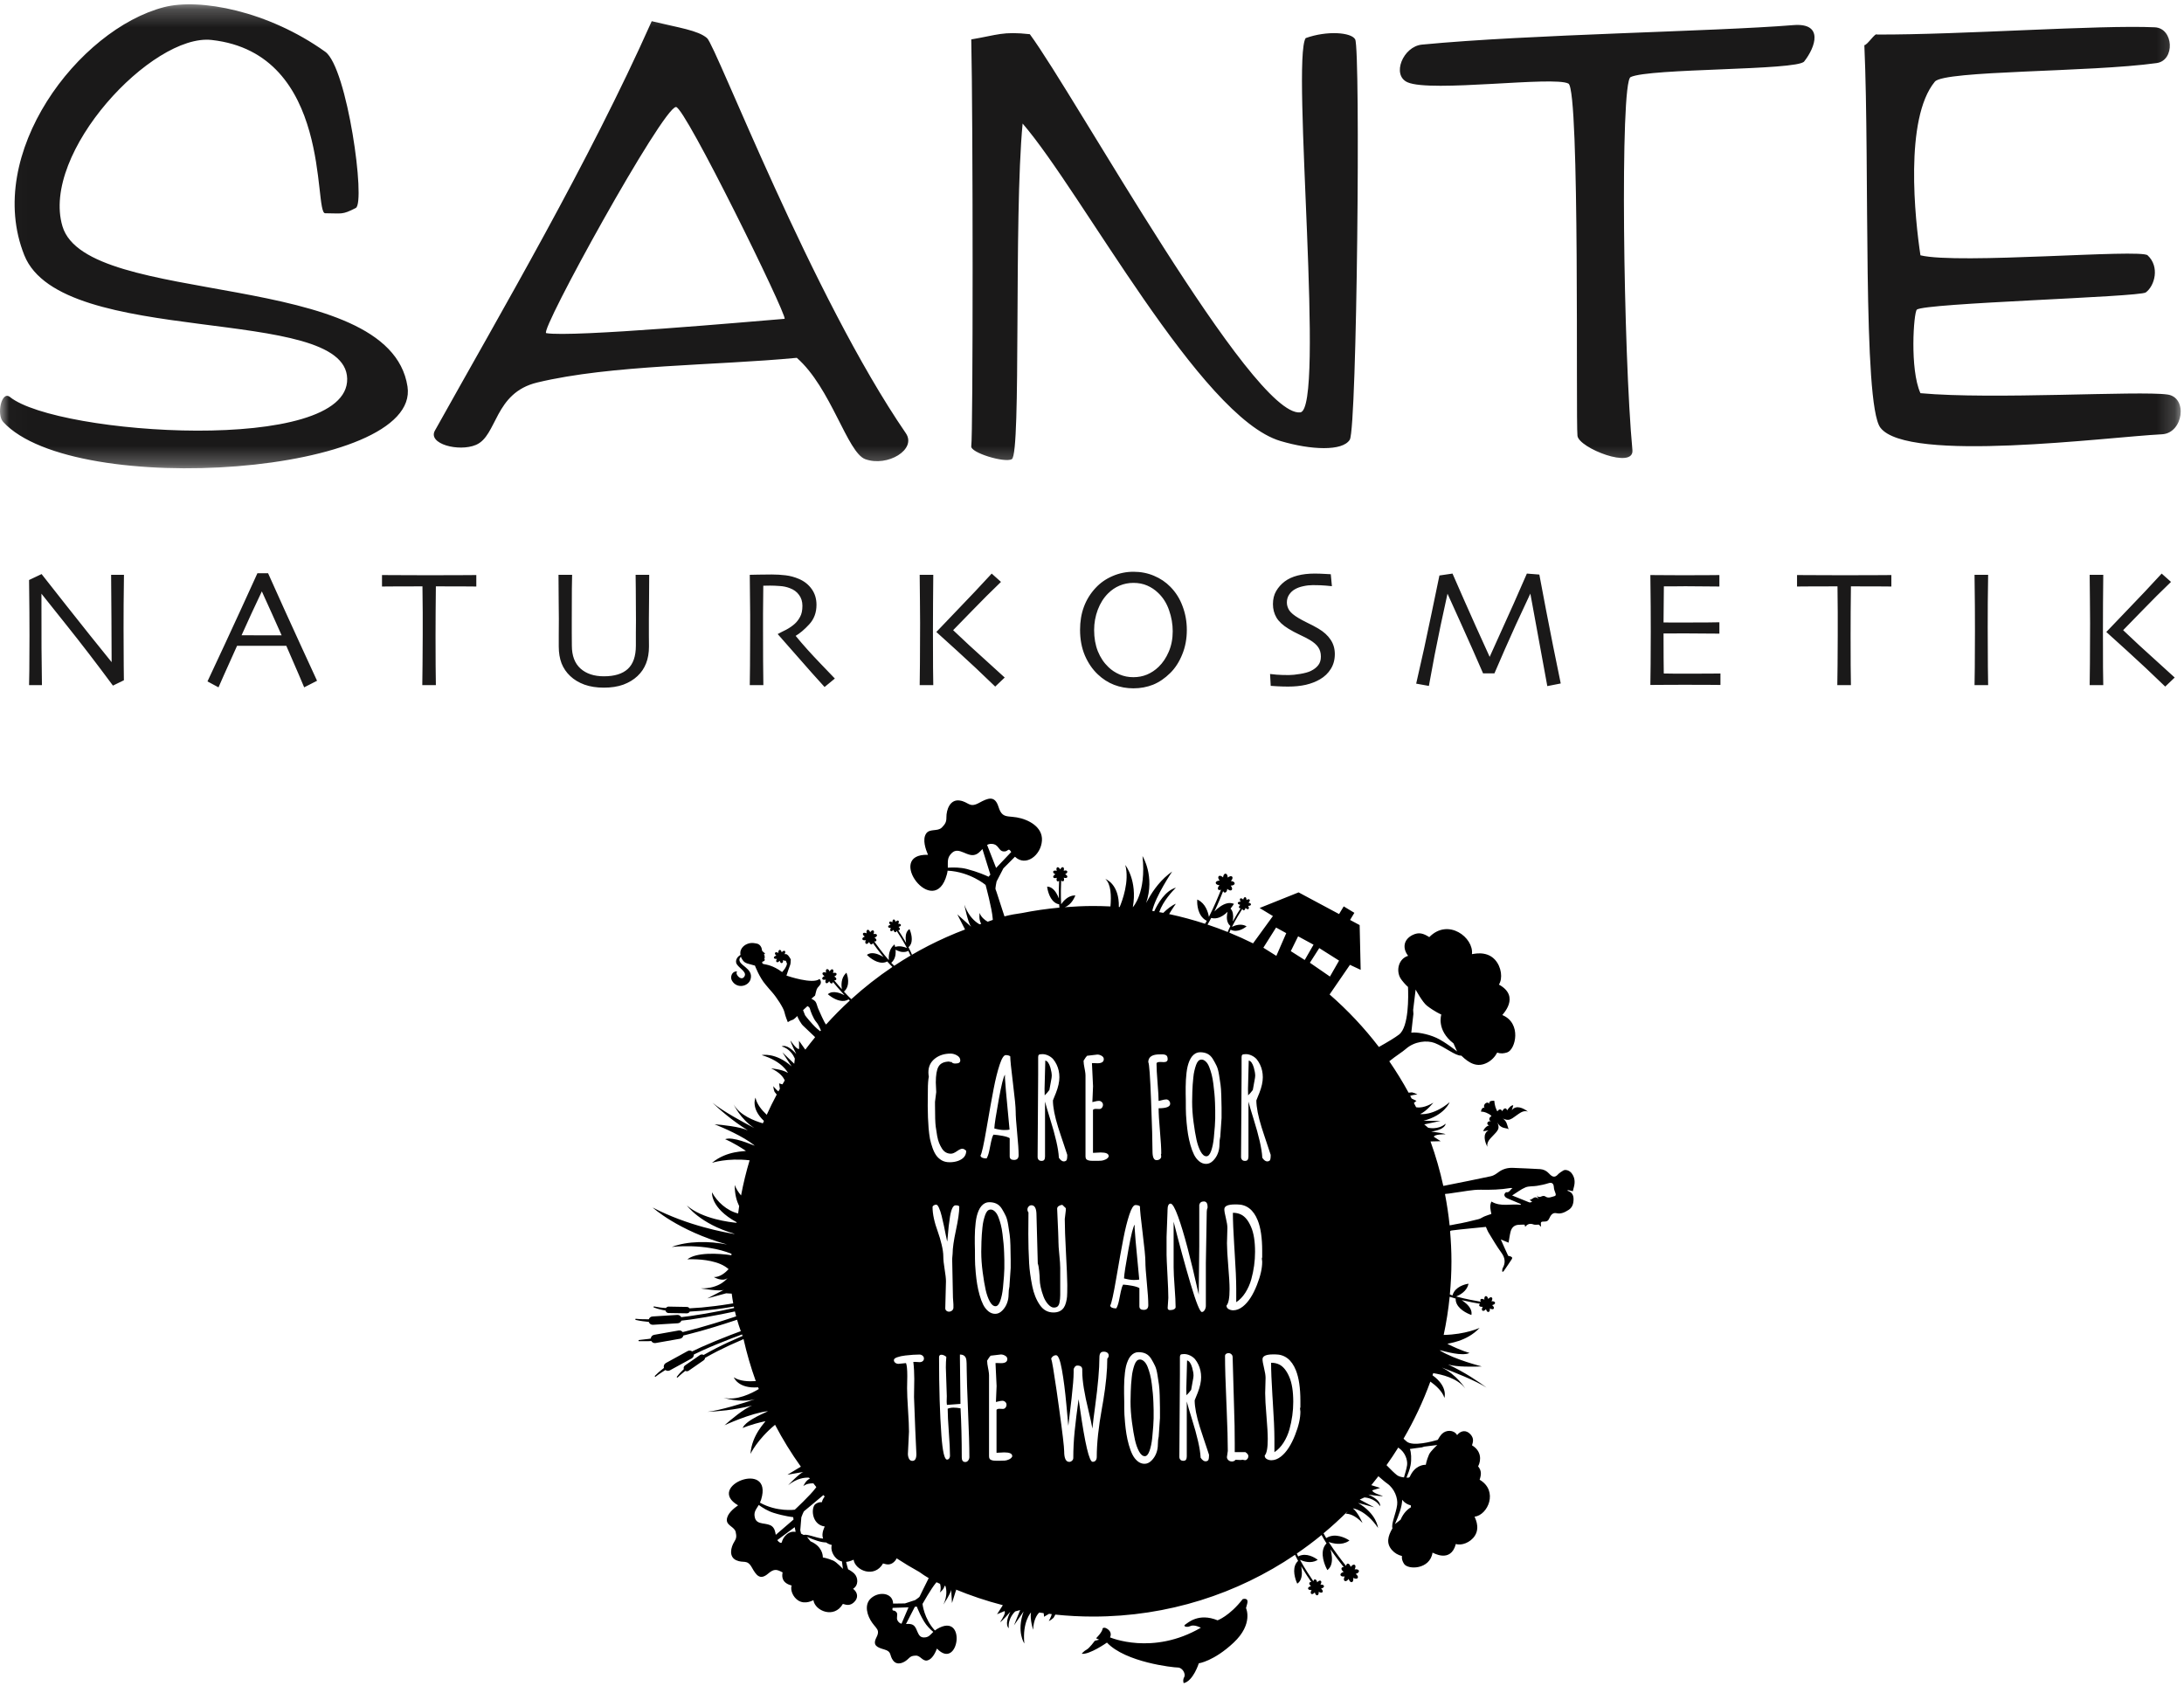 <?xml version="1.0" encoding="UTF-8"?>
<svg width="120px" height="93px" viewBox="0 0 120 93" version="1.1" xmlns="http://www.w3.org/2000/svg" xmlns:xlink="http://www.w3.org/1999/xlink">
    <title>LOREAL_0293227_ORI</title>
    <defs>
        <polygon id="path-1" points="0.017 0.238 119.819 0.238 119.819 25.731 0.017 25.731"></polygon>
    </defs>
    <g id="Specifications" stroke="none" stroke-width="1" fill="none" fill-rule="evenodd">
        <g id="Artboard" transform="translate(-3074, -1339)">
            <g id="LOREAL_0293227_ORI" transform="translate(3074, 1339)">
                <g id="Group-3">
                    <mask id="mask-2" fill="white">
                        <use xlink:href="#path-1"></use>
                    </mask>
                    <g id="Clip-2"></g>
                    <path d="M102.437,2.481 C102.601,2.484 103.031,1.782 103.132,1.898 C107.748,1.914 115.342,1.36 118.396,1.5 C119.437,1.548 119.52,3.324 118.495,3.466 C114.83,3.976 106.825,3.864 106.311,4.486 C104.626,6.526 105.221,12.061 105.519,14.028 C107.6,14.538 117.604,13.664 118,14.028 C118.675,14.65 118.396,15.704 117.9,16.068 C117.55,16.325 105.716,16.651 105.32,17.015 C105.146,17.175 104.924,20.292 105.519,21.604 C109.481,21.968 117.504,21.458 119.09,21.677 C120.234,21.835 119.954,23.805 118.791,23.862 C115.821,24.008 104.804,25.465 103.317,23.497 C102.33,22.191 102.736,9.182 102.437,2.481 M78.129,2.451 C84.072,1.879 94.176,1.737 98.535,1.379 C100.216,1.242 99.758,2.585 99.129,3.379 C98.733,3.879 90.627,3.74 89.593,4.236 C88.999,4.521 89.197,19.447 89.693,24.731 C89.793,25.81 86.752,24.621 86.674,23.945 C86.575,23.089 86.817,4.939 86.178,4.593 C85.386,4.165 78.624,5.093 77.336,4.521 C76.445,4.126 77.093,2.55 78.129,2.451 M53.366,2.165 C54.841,1.917 55.086,1.716 56.584,1.879 C59.06,5.236 68.81,22.931 71.442,22.66 C72.829,22.517 70.947,3.308 71.74,2.094 C72.914,1.67 74.258,1.775 74.461,2.165 C74.758,2.736 74.561,23.517 74.164,24.16 C73.768,24.803 72.037,24.731 70.353,24.231 C65.951,22.925 59.456,10.573 56.188,6.788 C55.692,12.002 56.124,24.944 55.593,25.231 C55.197,25.446 53.304,24.871 53.366,24.517 C53.465,23.945 53.465,6.521 53.366,2.165 M26.148,24.446 C25.206,24.842 23.489,24.39 23.896,23.66 C27.561,17.09 32.342,8.949 35.809,1.165 C37.294,1.523 38.354,1.665 38.849,2.094 C39.344,2.522 44.62,16.305 49.771,23.803 C50.385,24.698 48.762,25.67 47.545,25.231 C46.554,24.874 45.662,21.304 43.78,19.661 C39.323,20.089 33.601,20.036 29.516,21.018 C27.139,21.589 27.337,23.945 26.148,24.446 M30.012,18.304 C31.387,18.552 41.329,17.662 43.113,17.518 C43.212,17.233 37.639,5.879 37.144,5.879 C36.422,5.879 29.615,18.233 30.012,18.304 M0.547,21.814 C3.155,23.906 19.171,24.987 19.076,20.805 C18.983,16.694 3.384,19.146 1.336,14.024 C-0.895,8.449 4.313,1.607 9.014,0.393 C10.97,-0.112 14.723,0.593 17.871,2.845 C19.082,3.71 20.106,11.14 19.548,11.428 C18.783,11.823 18.785,11.717 17.866,11.717 C17.214,11.717 18.298,2.935 11.627,2.196 C8.368,1.835 2.223,8.399 3.433,12.437 C4.781,16.934 21.385,14.714 22.39,21.237 C23.135,26.07 4.085,27.441 0.175,23.184 C-0.205,22.771 0.087,21.445 0.547,21.814" id="Fill-1" fill="#1A1919" mask="url(#mask-2)"></path>
                </g>
                <path d="M119.489,37.228 L118.968,37.725 C118.247,37.026 117.551,36.373 116.881,35.766 L115.731,34.725 L116.931,33.471 C117.547,32.835 118.161,32.183 118.773,31.516 L119.286,31.973 C118.765,32.471 118.234,33.002 117.687,33.567 L116.656,34.626 L117.547,35.463 L119.489,37.228 Z M115.564,37.645 L114.817,37.645 L114.831,36.449 L114.84,34.228 L114.831,33 L114.817,31.584 L115.564,31.584 L115.55,33.15 L115.546,34.658 L115.55,36.667 L115.564,37.645 Z M109.238,37.645 L108.491,37.645 L108.505,36.676 L108.514,34.676 L108.51,33.322 L108.491,31.584 L109.238,31.584 L109.219,33.091 L109.215,34.489 L109.224,36.622 L109.238,37.645 Z M103.921,32.227 L103.315,32.222 L101.699,32.218 L101.685,33.626 L101.681,34.933 L101.685,36.554 L101.699,37.645 L100.951,37.645 L100.965,36.535 L100.974,34.897 L100.974,33.648 L100.961,32.218 L99.396,32.222 L98.738,32.227 L98.738,31.597 L99.871,31.602 L101.296,31.607 L103.124,31.602 L103.921,31.597 L103.921,32.227 Z M94.53,37.635 L93.928,37.63 L92.539,37.626 L91.485,37.63 L90.679,37.635 L90.693,36.499 L90.701,34.693 L90.697,33.34 L90.679,31.597 L91.48,31.602 L92.475,31.607 L93.884,31.602 L94.472,31.597 L94.472,32.227 L93.901,32.222 L92.602,32.212 L91.937,32.218 L91.421,32.218 L91.403,34.201 L91.883,34.205 L92.381,34.205 L93.802,34.201 L94.472,34.191 L94.472,34.816 L93.725,34.811 L92.426,34.802 L91.906,34.807 L91.403,34.807 L91.407,36.164 L91.416,37.006 L92.064,37.015 L92.883,37.015 L94.015,37.011 L94.53,37.006 L94.53,37.635 Z M85.755,37.554 L85.017,37.699 L84.085,32.616 L83.293,34.317 C82.889,35.207 82.495,36.101 82.112,36.997 L81.487,36.997 C81.128,36.168 80.731,35.271 80.296,34.308 L79.533,32.621 L79.157,34.354 C78.931,35.428 78.714,36.54 78.51,37.689 L77.812,37.563 C78.113,36.263 78.397,34.974 78.658,33.697 L79.089,31.621 L79.808,31.516 L80.447,32.973 C80.844,33.875 81.312,34.915 81.85,36.092 L83.181,33.141 L83.894,31.516 L84.579,31.57 L84.955,33.557 C85.196,34.812 85.462,36.144 85.755,37.554 L85.755,37.554 Z M73.342,35.938 C73.342,36.249 73.268,36.522 73.12,36.757 C72.975,36.99 72.779,37.178 72.531,37.323 C72.305,37.456 72.045,37.557 71.753,37.626 C71.459,37.692 71.136,37.725 70.779,37.725 C70.586,37.725 70.386,37.72 70.178,37.708 L69.82,37.685 L69.784,37.033 L70.137,37.07 C70.331,37.085 70.558,37.092 70.82,37.092 C70.98,37.092 71.187,37.071 71.441,37.029 C71.693,36.987 71.889,36.932 72.024,36.866 C72.203,36.778 72.338,36.672 72.432,36.549 C72.528,36.425 72.576,36.269 72.576,36.078 C72.576,35.876 72.528,35.706 72.432,35.567 C72.338,35.425 72.182,35.289 71.962,35.159 C71.82,35.075 71.635,34.98 71.409,34.875 C71.182,34.769 70.979,34.66 70.798,34.548 C70.49,34.361 70.27,34.157 70.137,33.937 C70.007,33.714 69.942,33.468 69.942,33.195 C69.942,32.917 70.001,32.678 70.119,32.476 C70.24,32.27 70.395,32.096 70.586,31.951 C70.778,31.806 71.014,31.697 71.291,31.625 C71.571,31.552 71.882,31.516 72.224,31.516 C72.41,31.516 72.599,31.522 72.789,31.534 L73.12,31.552 L73.182,32.209 L72.853,32.177 C72.66,32.159 72.422,32.15 72.138,32.15 C71.969,32.15 71.793,32.169 71.612,32.209 C71.434,32.245 71.278,32.302 71.143,32.381 C71.021,32.45 70.918,32.546 70.834,32.67 C70.75,32.794 70.707,32.939 70.707,33.105 C70.707,33.253 70.751,33.396 70.838,33.535 C70.929,33.67 71.096,33.811 71.342,33.956 C71.465,34.031 71.628,34.118 71.83,34.218 C72.034,34.315 72.236,34.42 72.432,34.535 C72.734,34.713 72.959,34.919 73.111,35.15 C73.265,35.38 73.342,35.642 73.342,35.938 L73.342,35.938 Z M64.435,34.689 C64.435,34.296 64.369,33.911 64.236,33.535 C64.107,33.154 63.907,32.836 63.638,32.58 C63.458,32.405 63.254,32.269 63.028,32.172 C62.805,32.076 62.554,32.027 62.276,32.027 C62.005,32.027 61.751,32.078 61.516,32.177 C61.284,32.274 61.072,32.417 60.882,32.607 C60.641,32.848 60.452,33.147 60.317,33.504 C60.184,33.86 60.117,34.23 60.117,34.616 C60.117,35.051 60.185,35.44 60.321,35.784 C60.46,36.128 60.655,36.419 60.905,36.657 C61.077,36.824 61.281,36.957 61.516,37.06 C61.751,37.16 62.003,37.209 62.271,37.209 C62.54,37.209 62.791,37.162 63.023,37.065 C63.259,36.965 63.471,36.824 63.661,36.64 C63.887,36.423 64.073,36.146 64.217,35.811 C64.362,35.473 64.435,35.1 64.435,34.689 L64.435,34.689 Z M65.21,34.616 C65.21,35.105 65.125,35.555 64.955,35.965 C64.79,36.373 64.572,36.709 64.304,36.974 C64.006,37.27 63.689,37.486 63.354,37.622 C63.019,37.754 62.66,37.821 62.276,37.821 C61.902,37.821 61.549,37.757 61.217,37.63 C60.885,37.501 60.586,37.309 60.321,37.056 C60.028,36.781 59.791,36.436 59.61,36.019 C59.432,35.6 59.344,35.129 59.344,34.607 C59.344,34.143 59.414,33.721 59.556,33.34 C59.698,32.957 59.911,32.613 60.194,32.308 C60.457,32.024 60.769,31.806 61.132,31.652 C61.494,31.495 61.875,31.417 62.276,31.416 C62.684,31.416 63.061,31.49 63.408,31.638 C63.755,31.783 64.055,31.986 64.308,32.245 C64.605,32.546 64.828,32.902 64.978,33.313 C65.132,33.72 65.21,34.154 65.21,34.616 L65.21,34.616 Z M55.204,37.228 L54.682,37.725 C53.962,37.026 53.266,36.373 52.596,35.766 L51.447,34.725 L52.646,33.471 C53.262,32.835 53.875,32.183 54.489,31.516 L54.999,31.973 C54.481,32.471 53.948,33.002 53.402,33.567 L52.37,34.626 L53.262,35.463 L55.204,37.228 Z M51.279,37.645 L50.532,37.645 L50.546,36.449 L50.555,34.228 L50.546,33 L50.532,31.584 L51.279,31.584 L51.266,33.15 L51.261,34.658 L51.266,36.667 L51.279,37.645 Z M45.871,37.283 L45.306,37.748 L44.6,36.965 L42.73,34.839 C42.85,34.768 43.002,34.702 43.192,34.603 C43.382,34.501 43.542,34.39 43.672,34.272 C43.784,34.17 43.88,34.044 43.961,33.892 C44.046,33.742 44.089,33.539 44.089,33.286 C44.089,33.054 44.027,32.854 43.903,32.688 C43.781,32.519 43.614,32.396 43.4,32.318 C43.226,32.25 43.041,32.211 42.849,32.2 C42.655,32.184 42.477,32.177 42.314,32.177 L42.065,32.181 L41.939,32.181 L41.925,33.697 L41.925,34.626 L41.929,36.309 L41.943,37.645 L41.196,37.645 L41.209,36.594 L41.218,34.648 L41.218,33.811 L41.196,31.584 L41.649,31.574 L42.4,31.566 C42.662,31.566 42.917,31.581 43.165,31.611 C43.412,31.641 43.654,31.706 43.889,31.806 C44.188,31.932 44.425,32.12 44.6,32.367 C44.775,32.611 44.862,32.9 44.862,33.232 C44.862,33.66 44.729,34.017 44.464,34.304 C44.202,34.588 43.953,34.799 43.717,34.938 C44.13,35.443 44.583,35.941 45.075,36.454 L45.871,37.283 Z M35.671,31.584 L35.662,33.023 L35.653,34.01 L35.653,34.893 L35.658,35.521 C35.658,35.872 35.605,36.18 35.499,36.449 C35.396,36.715 35.239,36.948 35.028,37.146 C34.816,37.346 34.557,37.503 34.25,37.618 C33.942,37.729 33.586,37.784 33.182,37.784 C32.778,37.784 32.421,37.729 32.113,37.618 C31.806,37.506 31.544,37.349 31.33,37.146 C31.119,36.948 30.961,36.715 30.855,36.449 C30.753,36.18 30.701,35.872 30.701,35.521 L30.701,34.893 L30.706,34.01 L30.697,33.023 L30.687,31.584 L31.435,31.584 L31.421,32.358 L31.416,34.087 L31.416,34.761 L31.421,35.477 C31.421,36.029 31.579,36.448 31.896,36.735 C32.213,37.018 32.642,37.16 33.182,37.16 C33.767,37.16 34.206,37.024 34.498,36.753 C34.791,36.481 34.937,36.056 34.938,35.477 L34.938,34.761 L34.943,34.087 L34.933,32.33 L34.924,31.584 L35.671,31.584 Z M26.171,32.227 L25.565,32.222 L23.949,32.218 L23.936,33.626 L23.931,34.933 L23.936,36.554 L23.949,37.645 L23.203,37.645 L23.216,36.535 L23.226,34.897 L23.226,33.648 L23.212,32.218 L21.645,32.222 L20.989,32.227 L20.989,31.597 L22.121,31.602 L23.547,31.607 L25.375,31.602 L26.171,31.597 L26.171,32.227 Z M15.473,34.906 L14.957,33.752 L14.387,32.494 L13.812,33.72 L13.273,34.906 L15.468,34.91 L15.473,34.906 Z M17.42,37.405 L16.713,37.767 L16.428,37.092 L15.731,35.485 L13.025,35.485 L12.291,37.119 L12.006,37.767 L11.4,37.441 L12.368,35.367 C12.938,34.139 13.53,32.85 14.143,31.499 L14.731,31.499 C15.334,32.85 15.928,34.159 16.51,35.426 L17.42,37.405 Z M6.811,31.584 L6.793,33.209 L6.789,34.526 L6.798,36.572 L6.807,37.378 L6.205,37.671 C5.294,36.44 4.441,35.33 3.648,34.34 L2.277,32.621 L2.281,35.607 L2.304,37.645 L1.597,37.645 L1.611,36.838 L1.62,34.91 L1.615,33.602 L1.597,31.869 L2.285,31.543 L3.671,33.303 C4.543,34.408 5.363,35.435 6.133,36.382 L6.123,34.032 L6.105,31.584 L6.811,31.584 L6.811,31.584 Z" id="Fill-4" fill="#1A1919"></path>
                <path d="M68.278,87.868 C68.278,87.868 68.626,87.75 68.527,88.119 L68.527,88.119 L68.462,88.359 C68.462,88.359 68.879,89.225 67.786,90.253 C66.694,91.279 65.868,91.393 65.868,91.393 C65.868,91.393 65.562,92.37 65.037,92.482 C65.037,92.482 64.969,92.32 65.066,92.151 C65.163,91.98 64.974,91.624 64.714,91.624 C64.454,91.623 61.839,91.338 60.822,90.254 C60.822,90.254 59.852,90.934 59.434,90.867 C59.434,90.867 59.553,90.717 59.707,90.639 C59.859,90.561 60.155,90.155 60.155,90.155 L60.155,90.155 L60.391,90.094 L60.223,90.017 C60.223,90.017 60.573,89.682 60.586,89.473 C60.586,89.473 60.674,89.357 60.9,89.545 C61.125,89.735 60.989,89.967 60.989,89.967 C60.989,89.967 63.33,90.98 65.981,89.437 C65.981,89.437 65.62,89.244 65.407,89.345 C65.192,89.447 64.982,89.35 65.124,89.262 C65.265,89.173 65.857,88.601 66.9,89.03 C66.9,89.03 67.555,88.798 68.278,87.868 Z M53.793,44.116 C54.283,43.849 54.661,43.686 54.863,44.336 C54.996,44.762 55.162,44.831 55.429,44.863 C55.552,44.878 55.695,44.884 55.868,44.913 C56.502,45.022 57.294,45.432 57.25,46.181 C57.202,46.995 56.362,47.644 55.767,47.074 L55.767,47.074 L55.13,47.714 L54.757,48.435 C54.757,48.435 54.672,48.827 54.702,48.867 C54.706,48.872 54.721,48.913 54.744,48.98 L54.798,49.144 C54.851,49.304 54.919,49.516 54.989,49.733 L55.073,49.993 C55.115,50.121 55.155,50.244 55.191,50.351 C55.509,50.267 55.829,50.212 56.148,50.169 C56.822,50.034 57.51,49.935 58.209,49.87 C58.204,49.81 58.198,49.752 58.194,49.687 C58.106,49.673 58.025,49.639 57.95,49.583 C57.614,49.337 57.541,48.77 57.539,48.747 L57.539,48.747 L57.535,48.716 L57.567,48.718 C57.653,48.725 57.736,48.757 57.812,48.814 C57.989,48.942 58.108,49.177 58.182,49.369 C58.172,48.974 58.184,48.603 58.194,48.397 C58.177,48.414 58.158,48.424 58.141,48.427 C58.121,48.431 58.102,48.428 58.086,48.418 C58.047,48.387 58.041,48.319 58.069,48.231 C57.992,48.255 57.93,48.256 57.896,48.231 C57.875,48.215 57.864,48.192 57.868,48.167 C57.875,48.124 57.918,48.079 57.989,48.042 C57.967,48.031 57.948,48.019 57.93,48.007 C57.862,47.956 57.856,47.906 57.874,47.876 C57.9,47.83 57.971,47.822 58.065,47.852 C58.035,47.765 58.04,47.696 58.077,47.666 C58.103,47.643 58.14,47.647 58.175,47.673 C58.204,47.693 58.23,47.727 58.253,47.771 C58.285,47.706 58.325,47.664 58.364,47.651 C58.386,47.644 58.408,47.648 58.425,47.661 C58.465,47.69 58.47,47.759 58.443,47.848 C58.518,47.822 58.582,47.822 58.616,47.848 C58.636,47.863 58.647,47.886 58.643,47.911 C58.637,47.954 58.593,47.999 58.523,48.036 C58.545,48.047 58.564,48.058 58.58,48.071 C58.65,48.121 58.655,48.172 58.638,48.203 C58.612,48.248 58.54,48.255 58.447,48.225 C58.475,48.312 58.472,48.382 58.434,48.412 C58.408,48.433 58.371,48.43 58.337,48.406 C58.327,48.398 58.316,48.387 58.306,48.376 C58.295,48.622 58.276,49.171 58.306,49.684 C58.428,49.505 58.68,49.214 59.044,49.199 L59.044,49.199 L59.083,49.198 L59.07,49.234 C59.068,49.24 58.895,49.707 58.512,49.844 L58.512,49.844 L58.511,49.845 L58.49,49.849 C59.009,49.808 59.532,49.781 60.063,49.781 C60.382,49.781 60.699,49.79 61.014,49.805 C61.065,49.233 61.047,48.577 60.734,48.296 C60.734,48.296 61.506,48.559 61.475,49.837 C61.489,49.838 61.504,49.839 61.519,49.84 C61.655,49.517 62.07,48.427 61.829,47.529 C61.829,47.529 62.507,48.376 62.243,49.848 C62.243,49.848 62.994,49.073 62.775,47.039 C62.775,47.039 63.474,48.147 62.972,49.622 L62.972,49.62 L63.029,49.515 C63.235,49.135 63.605,48.519 64.215,48.03 L64.405,47.887 C64.405,47.887 63.485,49.25 63.311,50.05 C63.348,50.056 63.384,50.063 63.42,50.07 C63.615,49.645 64.027,48.938 64.612,48.772 L64.612,48.772 L64.578,48.806 C64.437,48.948 63.895,49.519 63.694,50.119 C63.769,50.132 63.844,50.143 63.918,50.158 C64.118,49.959 64.392,49.739 64.608,49.658 C64.608,49.658 64.429,49.904 64.237,50.225 C64.909,50.369 65.568,50.548 66.212,50.758 C66.244,50.704 66.275,50.656 66.308,50.597 C66.23,50.559 66.165,50.511 66.108,50.457 L66.108,50.457 L66.108,50.455 C65.74,50.104 65.781,49.482 65.781,49.474 L65.781,49.474 L65.785,49.426 L65.828,49.448 C66.236,49.651 66.376,50.111 66.424,50.377 C66.719,49.806 66.977,49.169 67.089,48.884 C67.072,48.892 67.055,48.898 67.039,48.902 C66.986,48.913 66.943,48.898 66.924,48.86 C66.897,48.805 66.928,48.725 67.005,48.641 C66.884,48.627 66.805,48.581 66.798,48.515 C66.793,48.472 66.826,48.419 66.931,48.394 C66.956,48.389 66.984,48.386 67.014,48.384 C66.952,48.307 66.925,48.234 66.941,48.181 C66.95,48.151 66.972,48.129 67.003,48.123 C67.056,48.111 67.128,48.143 67.201,48.21 C67.214,48.095 67.256,48.019 67.317,48.006 C67.343,48 67.369,48.007 67.391,48.027 C67.43,48.06 67.453,48.129 67.457,48.22 C67.507,48.181 67.553,48.155 67.596,48.147 C67.649,48.134 67.694,48.151 67.713,48.188 C67.739,48.243 67.708,48.324 67.631,48.408 C67.752,48.422 67.831,48.466 67.838,48.532 C67.843,48.576 67.81,48.63 67.704,48.653 C67.679,48.659 67.652,48.662 67.621,48.663 C67.684,48.742 67.71,48.816 67.695,48.867 C67.687,48.898 67.664,48.919 67.633,48.925 C67.578,48.937 67.508,48.906 67.434,48.838 C67.422,48.953 67.38,49.029 67.319,49.042 C67.296,49.047 67.272,49.042 67.252,49.028 C67.233,49.013 67.218,48.992 67.206,48.964 C67.113,49.205 66.938,49.635 66.726,50.081 C66.908,49.9 67.163,49.692 67.43,49.633 C67.547,49.609 67.658,49.614 67.76,49.65 L67.76,49.65 L67.797,49.663 L67.777,49.697 C67.77,49.707 67.71,49.804 67.612,49.925 C67.645,49.961 67.677,50.001 67.698,50.051 C67.774,50.225 67.763,50.456 67.735,50.634 C67.9,50.33 68.072,50.054 68.169,49.903 C68.149,49.908 68.13,49.908 68.115,49.903 C68.098,49.896 68.085,49.885 68.078,49.87 C68.061,49.831 68.087,49.776 68.147,49.721 C68.079,49.707 68.031,49.68 68.016,49.645 C68.006,49.624 68.009,49.603 68.023,49.586 C68.046,49.555 68.099,49.54 68.168,49.543 C68.157,49.526 68.147,49.508 68.14,49.492 C68.11,49.423 68.127,49.382 68.154,49.367 C68.194,49.343 68.252,49.37 68.309,49.432 C68.325,49.354 68.358,49.303 68.4,49.296 C68.43,49.292 68.456,49.309 68.471,49.344 C68.485,49.373 68.489,49.41 68.488,49.454 C68.54,49.419 68.589,49.404 68.625,49.412 C68.643,49.417 68.659,49.428 68.666,49.445 C68.684,49.485 68.658,49.54 68.597,49.595 C68.666,49.609 68.714,49.636 68.73,49.671 C68.739,49.691 68.736,49.713 68.722,49.73 C68.699,49.761 68.645,49.776 68.576,49.772 C68.589,49.79 68.597,49.807 68.605,49.824 C68.635,49.893 68.618,49.934 68.591,49.95 C68.551,49.972 68.494,49.946 68.435,49.883 C68.419,49.961 68.388,50.012 68.344,50.019 C68.315,50.024 68.288,50.005 68.273,49.971 C68.269,49.96 68.265,49.948 68.263,49.935 C68.147,50.117 67.893,50.525 67.69,50.926 C67.862,50.844 68.179,50.734 68.462,50.882 L68.462,50.882 L68.492,50.897 L68.467,50.919 C68.462,50.922 68.127,51.202 67.777,51.137 L67.777,51.137 C67.722,51.127 67.667,51.112 67.614,51.083 C67.588,51.14 67.568,51.191 67.545,51.245 C67.988,51.426 68.423,51.623 68.849,51.834 L68.849,51.834 L69.94,50.334 L69.21,49.891 L71.351,49.033 L73.576,50.224 L73.83,49.802 L74.416,50.156 L74.18,50.548 L74.706,50.83 L74.762,53.289 L74.173,53.014 L73.055,54.642 C74.052,55.511 74.96,56.476 75.763,57.527 C76.249,57.255 76.666,57.004 76.872,56.843 C77.418,56.421 77.385,54.724 77.363,54.229 C77.25,54.136 77.031,53.888 76.951,53.755 C76.696,53.329 76.84,52.678 77.37,52.519 C77.062,52.125 77.095,51.638 77.605,51.379 C77.963,51.198 78.216,51.291 78.532,51.491 C79.574,50.426 80.985,51.523 80.876,52.425 C80.874,52.448 81.639,52.192 82.135,52.726 C82.506,53.127 82.574,53.768 82.358,54.099 C83.571,54.764 82.528,55.766 82.544,55.773 C83.62,56.215 83.28,57.679 82.807,57.828 C82.632,57.883 82.452,57.907 82.266,57.833 C82.141,58.07 81.952,58.268 81.705,58.395 C81.172,58.666 80.739,58.438 80.292,58.003 C79.972,58.025 79.378,57.521 78.828,57.309 C78.407,57.147 77.723,57.214 77.251,57.629 C77.058,57.8 76.702,58.014 76.334,58.313 C76.716,58.869 77.07,59.443 77.395,60.038 L77.395,60.038 L77.583,60.021 C77.683,60.045 77.784,60.082 77.879,60.137 C77.879,60.137 77.624,60.157 77.484,60.211 C77.51,60.26 77.536,60.31 77.561,60.359 L77.561,60.359 L77.83,60.489 C77.83,60.489 77.75,60.54 77.687,60.604 C77.727,60.683 77.77,60.759 77.809,60.839 C77.987,60.872 78.3,60.859 78.756,60.588 C78.756,60.588 78.376,61.064 78.032,61.213 C78.032,61.213 78.729,61.329 79.65,60.563 C79.65,60.563 79.372,61.286 78.215,61.58 L78.215,61.58 L79.142,61.592 L78.256,61.781 L78.47,61.965 C78.47,61.965 79.015,62.104 79.43,61.742 C79.43,61.742 79.444,62.063 78.637,62.175 L78.637,62.175 L78.713,62.185 C78.902,62.21 79.38,62.278 79.426,62.323 C79.426,62.323 78.802,62.316 78.783,62.462 L78.783,62.462 L79.157,62.705 L78.61,62.718 L78.6,62.719 C78.885,63.51 79.119,64.324 79.302,65.159 C79.359,65.154 79.416,65.139 79.473,65.128 C80.292,64.964 81.112,64.804 81.928,64.627 C82.07,64.595 82.204,64.503 82.325,64.412 C82.574,64.225 82.848,64.155 83.151,64.171 C83.641,64.194 84.133,64.207 84.624,64.239 C84.805,64.253 84.968,64.323 85.111,64.48 C85.291,64.677 85.429,64.725 85.608,64.525 C85.685,64.439 85.791,64.382 85.888,64.319 C86.009,64.239 86.232,64.308 86.353,64.465 C86.524,64.685 86.55,64.936 86.483,65.2 C86.462,65.285 86.441,65.369 86.419,65.453 C86.332,65.433 86.239,65.41 86.143,65.388 L86.143,65.388 L86.126,65.428 C86.353,65.493 86.462,65.647 86.459,65.894 C86.456,66.145 86.393,66.351 86.178,66.485 C85.972,66.613 85.773,66.716 85.519,66.66 C85.305,66.613 85.201,66.777 85.121,66.954 C85.074,67.062 85.007,67.117 84.893,67.118 C84.644,67.121 84.645,67.123 84.675,67.408 C84.614,67.349 84.57,67.307 84.552,67.289 C84.439,67.287 84.342,67.31 84.261,67.28 C84.077,67.21 83.933,67.244 83.803,67.409 C83.787,67.359 83.775,67.317 83.766,67.288 C83.646,67.292 83.532,67.29 83.42,67.299 C83.195,67.317 83.054,67.458 82.998,67.681 C82.949,67.873 82.926,68.073 82.889,68.28 C82.766,68.229 82.638,68.176 82.462,68.103 C82.605,68.424 82.73,68.711 82.863,68.993 C82.874,69.017 82.934,69.012 82.969,69.026 C83.038,69.053 83.129,69.081 83.065,69.185 C82.927,69.402 82.78,69.611 82.636,69.822 C82.622,69.844 82.602,69.86 82.584,69.88 L82.584,69.88 L82.538,69.867 C82.545,69.809 82.535,69.737 82.562,69.69 C82.734,69.384 82.702,69.115 82.488,68.822 C82.235,68.478 82.02,68.103 81.795,67.737 C81.734,67.639 81.695,67.525 81.643,67.413 C81.323,67.444 80.999,67.474 80.672,67.509 C80.365,67.539 80.06,67.571 79.754,67.611 C79.726,67.614 79.7,67.63 79.675,67.647 C79.721,68.193 79.75,68.744 79.75,69.303 C79.75,69.919 79.718,70.527 79.662,71.129 C79.711,71.146 79.754,71.163 79.808,71.179 C79.825,71.108 79.854,71.046 79.889,70.989 L79.889,70.989 C80.117,70.619 80.642,70.543 80.648,70.542 L80.648,70.542 L80.688,70.537 L80.678,70.577 C80.581,70.951 80.223,71.15 80.011,71.237 C80.537,71.382 81.112,71.483 81.369,71.525 C81.36,71.513 81.353,71.499 81.347,71.487 C81.327,71.445 81.333,71.407 81.362,71.385 C81.402,71.352 81.473,71.364 81.557,71.413 C81.547,71.31 81.572,71.236 81.624,71.219 C81.659,71.207 81.71,71.225 81.748,71.308 C81.757,71.328 81.765,71.35 81.771,71.375 C81.825,71.31 81.881,71.275 81.928,71.278 C81.954,71.28 81.976,71.296 81.987,71.32 C82.007,71.362 81.992,71.429 81.949,71.5 C82.047,71.491 82.118,71.513 82.139,71.56 C82.15,71.58 82.148,71.605 82.136,71.625 C82.114,71.664 82.062,71.695 81.986,71.715 C82.028,71.748 82.057,71.784 82.072,71.818 C82.092,71.86 82.087,71.899 82.058,71.922 C82.017,71.952 81.945,71.942 81.862,71.893 C81.872,71.995 81.847,72.069 81.794,72.085 C81.759,72.098 81.708,72.081 81.67,71.997 C81.661,71.978 81.654,71.955 81.647,71.93 C81.593,71.995 81.537,72.031 81.491,72.027 C81.464,72.025 81.442,72.011 81.431,71.985 C81.412,71.943 81.427,71.877 81.469,71.805 C81.371,71.815 81.301,71.792 81.279,71.745 C81.271,71.727 81.271,71.706 81.279,71.687 C81.287,71.669 81.302,71.652 81.323,71.638 C81.108,71.603 80.719,71.533 80.311,71.436 C80.494,71.555 80.711,71.731 80.806,71.942 C80.848,72.033 80.863,72.127 80.851,72.219 L80.851,72.219 L80.847,72.252 L80.815,72.241 C80.791,72.233 80.219,72.033 80.037,71.63 C79.996,71.539 79.978,71.447 79.983,71.352 C79.863,71.32 79.755,71.286 79.652,71.252 C79.581,71.964 79.47,72.662 79.323,73.35 C80.532,73.326 81.299,72.96 81.299,72.96 C80.568,73.744 79.545,73.8 79.53,73.842 C80.3,74.228 80.741,74.337 80.741,74.337 C80.357,74.542 79.365,74.247 79.128,74.19 C79.127,74.196 79.125,74.203 79.123,74.209 C79.925,74.705 81.419,75.081 81.419,75.081 C80.989,75.099 80.026,75.121 79.562,74.971 C80.492,75.402 81.27,75.939 81.68,76.244 C81.062,75.853 79.865,75.381 79.221,75.14 C80.041,75.531 80.509,76.292 80.509,76.292 C80.083,75.715 79.191,75.517 78.748,75.45 L78.748,75.45 L78.709,75.567 C79.576,76.184 79.363,76.807 79.363,76.807 C79.252,76.454 78.91,76.14 78.591,75.913 C78.193,77.008 77.697,78.057 77.117,79.051 C77.186,79.117 77.249,79.175 77.298,79.213 C77.646,79.488 78.694,79.204 78.998,79.114 C79.039,79.029 79.158,78.855 79.229,78.785 C79.454,78.56 79.88,78.548 80.061,78.853 C80.258,78.601 80.566,78.546 80.805,78.823 C80.973,79.018 80.955,79.189 80.88,79.416 C81.379,79.709 81.403,80.208 81.216,80.573 C81.412,80.811 81.391,81.025 81.299,81.306 C82.342,81.917 81.754,83.246 81.022,83.337 C81.003,83.34 81.356,83.894 81.032,84.389 C80.79,84.761 80.297,84.94 79.992,84.835 C79.707,85.922 78.712,85.296 78.71,85.312 C78.573,86.246 77.351,86.265 77.142,85.923 C77.063,85.795 77.008,85.658 77.03,85.497 C76.819,85.446 76.625,85.336 76.477,85.165 C76.158,84.798 76.253,84.412 76.509,83.973 C76.427,83.726 76.709,83.157 76.767,82.683 C76.812,82.319 76.626,81.792 76.205,81.502 C76.082,81.417 75.925,81.273 75.736,81.113 C75.609,81.279 75.48,81.443 75.347,81.604 L75.347,81.604 L75.832,81.755 L75.405,81.886 C75.382,82.032 75.984,82.197 75.984,82.197 C75.914,82.235 75.185,82.122 75.185,82.122 C75.93,82.452 75.828,82.757 75.828,82.757 C75.529,82.293 74.966,82.279 74.966,82.279 L74.966,82.279 L74.71,82.396 L75.508,82.821 L74.617,82.579 C75.646,83.179 75.715,83.95 75.715,83.95 C75.04,82.961 74.338,82.88 74.338,82.88 C74.629,83.117 74.862,83.681 74.862,83.681 C74.439,83.23 74.102,83.17 73.939,83.174 C73.98,83.128 74.016,83.078 74.056,83.031 C73.631,83.457 73.185,83.864 72.722,84.25 C72.767,84.334 72.813,84.42 72.869,84.513 C72.941,84.465 73.015,84.434 73.09,84.412 L73.09,84.412 L73.091,84.412 C73.58,84.269 74.098,84.615 74.104,84.619 L74.104,84.619 L74.144,84.646 L74.104,84.673 C73.724,84.925 73.255,84.816 73.001,84.724 C73.348,85.265 73.77,85.807 73.962,86.047 C73.963,86.029 73.967,86.01 73.971,85.995 C73.988,85.943 74.023,85.914 74.066,85.916 C74.126,85.92 74.18,85.987 74.214,86.095 C74.287,85.998 74.367,85.952 74.425,85.979 C74.465,85.996 74.497,86.051 74.464,86.154 C74.457,86.178 74.445,86.205 74.431,86.232 C74.529,86.216 74.607,86.231 74.645,86.27 C74.667,86.292 74.673,86.324 74.664,86.352 C74.648,86.406 74.583,86.452 74.488,86.481 C74.582,86.55 74.627,86.624 74.608,86.683 C74.6,86.709 74.581,86.727 74.554,86.737 C74.505,86.754 74.434,86.74 74.352,86.698 C74.361,86.76 74.36,86.813 74.347,86.856 C74.33,86.908 74.295,86.938 74.252,86.934 C74.191,86.93 74.138,86.864 74.103,86.755 C74.03,86.852 73.952,86.898 73.892,86.871 C73.852,86.852 73.821,86.798 73.853,86.696 C73.861,86.671 73.872,86.645 73.886,86.619 C73.788,86.633 73.711,86.62 73.673,86.58 C73.65,86.557 73.644,86.528 73.654,86.497 C73.671,86.444 73.734,86.4 73.829,86.37 C73.736,86.3 73.69,86.226 73.71,86.167 C73.717,86.145 73.733,86.127 73.756,86.116 C73.777,86.108 73.804,86.105 73.834,86.109 C73.673,85.907 73.388,85.541 73.106,85.134 C73.173,85.382 73.225,85.707 73.142,85.967 C73.106,86.081 73.045,86.174 72.963,86.245 L72.963,86.245 L72.933,86.271 L72.914,86.236 C72.899,86.209 72.557,85.584 72.715,85.088 C72.75,84.978 72.807,84.882 72.886,84.804 C72.779,84.637 72.692,84.486 72.614,84.342 C72.176,84.702 71.721,85.04 71.253,85.362 C71.278,85.415 71.299,85.464 71.329,85.522 C71.392,85.485 71.456,85.462 71.521,85.448 L71.521,85.448 L71.523,85.449 C71.946,85.356 72.365,85.679 72.37,85.683 L72.37,85.683 L72.401,85.709 L72.367,85.729 C72.029,85.92 71.639,85.801 71.428,85.708 C71.69,86.187 72.016,86.671 72.164,86.886 C72.166,86.87 72.171,86.856 72.175,86.843 C72.192,86.8 72.224,86.777 72.26,86.781 C72.311,86.788 72.353,86.848 72.375,86.943 C72.442,86.863 72.513,86.83 72.561,86.856 C72.594,86.873 72.618,86.922 72.584,87.007 C72.576,87.028 72.565,87.048 72.552,87.071 C72.636,87.064 72.7,87.079 72.73,87.115 C72.747,87.136 72.752,87.163 72.742,87.188 C72.724,87.231 72.667,87.265 72.585,87.285 C72.66,87.349 72.694,87.415 72.673,87.464 C72.666,87.485 72.649,87.5 72.625,87.507 C72.583,87.517 72.523,87.502 72.456,87.461 C72.46,87.514 72.456,87.559 72.442,87.593 C72.425,87.638 72.393,87.661 72.357,87.656 C72.306,87.649 72.264,87.589 72.242,87.495 C72.174,87.574 72.105,87.607 72.056,87.581 C72.023,87.564 72,87.514 72.034,87.429 C72.042,87.41 72.053,87.387 72.066,87.367 C71.982,87.372 71.917,87.357 71.888,87.322 C71.87,87.3 71.866,87.275 71.876,87.25 C71.894,87.205 71.95,87.171 72.032,87.152 C71.958,87.087 71.924,87.023 71.943,86.973 C71.951,86.954 71.965,86.941 71.986,86.932 C72.004,86.926 72.027,86.925 72.051,86.93 C71.927,86.75 71.707,86.422 71.494,86.062 C71.535,86.276 71.56,86.554 71.473,86.77 C71.437,86.864 71.379,86.941 71.306,86.994 L71.306,86.994 L71.278,87.014 L71.264,86.984 C71.253,86.961 71,86.411 71.164,85.999 C71.2,85.907 71.254,85.83 71.325,85.767 C71.26,85.648 71.204,85.537 71.154,85.43 C67.996,87.571 64.177,88.824 60.063,88.824 C59.361,88.824 58.67,88.787 57.986,88.716 L57.986,88.716 L57.887,88.892 C57.812,88.961 57.726,89.027 57.626,89.073 C57.626,89.073 57.759,88.835 57.789,88.691 C57.739,88.685 57.69,88.678 57.641,88.672 L57.641,88.672 L57.362,88.835 C57.362,88.835 57.365,88.727 57.342,88.635 C57.262,88.624 57.181,88.616 57.102,88.603 C56.973,88.727 56.793,88.993 56.762,89.548 C56.762,89.548 56.58,88.966 56.648,88.598 C56.648,88.598 56.164,89.112 56.282,90.302 C56.282,90.302 55.839,89.668 56.242,88.546 L56.24,88.548 L55.714,89.305 L56.052,88.467 L55.781,88.541 C55.781,88.541 55.359,88.914 55.428,89.462 C55.428,89.462 55.155,89.293 55.513,88.563 C55.513,88.563 55.028,89.118 54.948,89.132 L54.948,89.132 L54.984,89.078 C55.072,88.944 55.282,88.601 55.193,88.523 L55.193,88.523 L54.782,88.697 L55.078,88.236 L55.099,88.198 C54.193,87.964 53.312,87.668 52.462,87.315 C52.577,87.368 52.617,87.387 52.534,87.362 L52.534,87.362 L52.307,88.08 L52.261,87.335 L52.255,87.39 C52.204,87.59 51.907,88.055 51.848,88.146 L51.838,88.161 C52.058,87.688 52.005,87.334 51.948,87.153 C51.932,87.147 51.914,87.139 51.898,87.132 C51.87,87.334 51.637,87.501 51.637,87.501 C51.708,87.351 51.693,87.178 51.653,87.028 C51.587,86.999 51.522,86.968 51.457,86.938 C51.445,86.951 51.433,86.966 51.419,86.982 C51.165,87.281 50.688,88.128 50.688,88.128 C50.688,88.128 50.764,88.935 51.368,89.589 C51.405,89.559 51.446,89.531 51.494,89.503 C53.143,88.534 52.68,91.847 51.482,90.583 C51.393,90.808 51.221,91.175 50.948,91.236 C50.697,91.292 50.571,90.967 50.33,90.97 C50.133,90.974 50.043,91.001 49.917,91.132 C49.707,91.348 49.311,91.547 49.077,91.244 C48.852,90.953 49.022,90.755 48.591,90.633 C48.204,90.523 47.927,90.415 48.152,89.977 C48.299,89.692 48.249,89.572 48.126,89.42 C48.071,89.349 48,89.274 47.927,89.171 C47.654,88.795 47.455,88.181 47.856,87.819 C48.294,87.424 49.056,87.513 49.073,88.111 L49.073,88.111 L49.724,88.102 L50.282,87.919 C50.282,87.919 50.524,87.76 50.529,87.724 C50.532,87.701 50.849,87.08 51.028,86.712 C50.849,86.609 50.678,86.494 50.512,86.374 C50.086,86.139 49.672,85.889 49.267,85.625 C49.238,85.694 49.19,85.761 49.118,85.826 C48.924,85.997 48.749,85.98 48.519,85.906 C48.039,86.74 46.979,86.281 46.902,85.701 C46.9,85.691 46.721,85.802 46.49,85.819 C46.531,85.992 46.573,86.14 46.6,86.227 C46.686,86.266 46.864,86.386 46.934,86.458 C47.163,86.682 47.179,87.113 46.872,87.297 C47.13,87.495 47.186,87.805 46.91,88.049 C46.715,88.221 46.542,88.204 46.311,88.129 C45.832,88.964 44.772,88.506 44.694,87.925 C44.692,87.91 44.255,88.194 43.857,87.94 C43.561,87.749 43.414,87.359 43.496,87.117 C42.977,86.986 42.945,86.648 43.001,86.398 C42.955,86.375 42.911,86.352 42.871,86.333 C42.658,86.234 42.503,86.207 42.208,86.462 C41.756,86.85 41.551,86.554 41.312,86.129 C41.047,85.657 40.86,85.912 40.456,85.731 C40.032,85.541 40.153,85.017 40.348,84.709 C40.468,84.523 40.473,84.41 40.423,84.178 C40.359,83.894 39.941,83.835 39.936,83.526 C39.93,83.188 40.314,82.88 40.554,82.712 C38.726,81.657 42.496,80.175 41.822,82.393 C41.803,82.456 41.78,82.512 41.756,82.565 C42.696,83.091 43.669,82.952 43.669,82.952 C43.669,82.952 44.533,82.151 44.811,81.768 C44.826,81.747 44.84,81.729 44.853,81.71 C44.798,81.643 44.744,81.574 44.691,81.504 C44.503,81.5 44.295,81.53 44.139,81.657 C44.139,81.657 44.268,81.339 44.496,81.247 C44.482,81.23 44.467,81.211 44.452,81.193 C44.222,81.178 43.794,81.218 43.304,81.607 C43.304,81.607 43.964,80.906 44.159,80.875 L44.159,80.875 L43.266,81.031 L44.003,80.588 C43.48,79.857 43.005,79.089 42.586,78.287 C41.614,79.084 41.235,79.886 41.235,79.886 C41.311,78.818 42.07,78.13 42.054,78.088 C41.214,78.273 40.802,78.465 40.802,78.465 C40.994,78.009 42.202,77.563 42.195,77.538 C41.258,77.64 39.808,78.313 39.808,78.313 C40.13,78.029 40.864,77.406 41.32,77.231 C40.325,77.482 39.384,77.554 38.872,77.574 C39.6,77.489 40.826,77.103 41.478,76.885 C40.595,77.097 39.752,76.799 39.752,76.799 C40.471,76.986 41.325,76.544 41.692,76.322 C41.68,76.29 41.666,76.26 41.654,76.228 C40.551,76.314 40.319,75.679 40.319,75.679 C40.638,75.891 41.125,75.915 41.526,75.886 C41.256,75.137 41.032,74.366 40.854,73.578 C40.838,73.585 40.821,73.593 40.804,73.601 C40.579,73.696 40.339,73.803 40.09,73.917 C39.872,74.018 39.65,74.126 39.411,74.247 C39.198,74.356 38.99,74.47 38.791,74.582 L38.791,74.582 L38.738,74.614 C38.734,74.665 38.706,74.713 38.663,74.744 L38.663,74.744 L37.839,75.316 C37.785,75.353 37.713,75.357 37.656,75.325 C37.585,75.377 37.531,75.42 37.488,75.458 C37.399,75.53 37.334,75.593 37.29,75.635 L37.29,75.635 L37.221,75.698 L37.178,75.66 L37.254,75.566 C37.292,75.519 37.344,75.453 37.417,75.382 C37.464,75.331 37.521,75.276 37.573,75.227 C37.547,75.154 37.573,75.071 37.638,75.026 L37.638,75.026 L38.462,74.453 C38.521,74.412 38.6,74.411 38.66,74.451 L38.66,74.451 L38.701,74.428 C38.929,74.299 39.134,74.187 39.33,74.087 C39.573,73.963 39.797,73.855 40.016,73.753 C40.262,73.64 40.504,73.532 40.734,73.434 C40.757,73.426 40.78,73.415 40.802,73.405 C40.792,73.378 40.781,73.351 40.77,73.323 C40.586,73.391 40.401,73.459 40.214,73.531 C39.965,73.625 39.697,73.733 39.394,73.858 C39.146,73.959 38.889,74.07 38.608,74.196 C38.447,74.268 38.29,74.344 38.123,74.425 C38.127,74.513 38.082,74.597 38.004,74.64 L38.004,74.64 L36.808,75.295 C36.728,75.339 36.631,75.331 36.559,75.276 C36.466,75.332 36.397,75.377 36.338,75.419 C36.231,75.487 36.154,75.546 36.097,75.588 L36.097,75.588 L36.007,75.656 L35.969,75.61 L36.076,75.509 C36.123,75.462 36.188,75.399 36.272,75.332 C36.33,75.281 36.397,75.227 36.48,75.163 C36.447,75.06 36.489,74.947 36.587,74.893 L36.587,74.893 L37.783,74.236 C37.862,74.193 37.959,74.201 38.03,74.254 C38.21,74.168 38.374,74.091 38.528,74.02 C38.788,73.904 39.054,73.789 39.319,73.68 C39.622,73.555 39.892,73.447 40.146,73.351 C40.333,73.28 40.519,73.21 40.703,73.142 C40.628,72.936 40.56,72.726 40.499,72.514 L40.499,72.514 L40.319,72.573 C40.135,72.635 39.945,72.697 39.757,72.756 L39.757,72.756 L39.637,72.792 C39.398,72.868 39.15,72.947 38.906,73.015 C38.765,73.056 38.625,73.097 38.488,73.137 L38.488,73.137 L37.953,73.279 C37.86,73.304 37.768,73.328 37.677,73.351 L37.677,73.351 L37.551,73.38 C37.53,73.471 37.46,73.54 37.366,73.558 L37.366,73.558 L36.024,73.794 C35.928,73.813 35.833,73.767 35.785,73.683 C35.673,73.691 35.581,73.696 35.499,73.694 C35.387,73.693 35.296,73.692 35.228,73.692 L35.098,73.691 L35.098,73.691 L35.089,73.691 L35.085,73.632 L35.493,73.584 C35.574,73.579 35.67,73.563 35.756,73.548 C35.765,73.445 35.841,73.361 35.943,73.344 L35.943,73.344 L37.287,73.105 C37.373,73.09 37.458,73.124 37.51,73.192 C37.55,73.183 37.59,73.173 37.631,73.163 C37.712,73.144 37.794,73.122 37.876,73.1 C37.926,73.087 37.976,73.074 38.026,73.061 L38.026,73.061 L38.435,72.951 L38.852,72.83 C39.102,72.76 39.357,72.68 39.603,72.602 L39.603,72.602 L39.699,72.572 C39.885,72.515 40.072,72.452 40.252,72.393 C40.317,72.37 40.383,72.35 40.447,72.328 C40.424,72.239 40.401,72.149 40.38,72.059 C40.14,72.111 39.896,72.162 39.65,72.21 C39.387,72.263 39.1,72.316 38.775,72.372 C38.511,72.418 38.231,72.461 37.924,72.506 C37.759,72.527 37.597,72.547 37.439,72.565 C37.406,72.647 37.33,72.703 37.241,72.708 L37.241,72.708 L35.879,72.792 C35.773,72.8 35.679,72.734 35.648,72.634 C35.528,72.622 35.414,72.611 35.313,72.595 C35.205,72.582 35.115,72.564 35.05,72.55 L35.05,72.55 L34.91,72.521 L34.918,72.461 L35.034,72.471 C35.104,72.477 35.201,72.485 35.323,72.487 C35.416,72.491 35.521,72.491 35.65,72.489 C35.68,72.401 35.758,72.34 35.851,72.335 L35.851,72.335 L37.212,72.25 C37.303,72.244 37.387,72.293 37.43,72.372 C37.583,72.355 37.738,72.336 37.898,72.314 C38.211,72.27 38.488,72.227 38.743,72.183 C39.066,72.127 39.351,72.074 39.612,72.022 C39.857,71.974 40.1,71.923 40.338,71.87 C40.333,71.845 40.327,71.818 40.321,71.791 L40.321,71.791 L40.102,71.827 C39.861,71.867 39.606,71.903 39.324,71.94 C39.086,71.97 38.831,71.997 38.567,72.022 C38.346,72.041 38.121,72.056 37.897,72.067 C37.867,72.127 37.805,72.165 37.737,72.163 L37.737,72.163 L36.734,72.147 C36.652,72.146 36.583,72.087 36.566,72.009 C36.438,71.986 36.34,71.968 36.256,71.943 C36.156,71.922 36.077,71.893 36.018,71.872 L36.018,71.872 L35.908,71.835 L35.923,71.78 L35.923,71.78 L35.947,71.784 C35.963,71.787 35.986,71.791 36.016,71.798 C36.08,71.811 36.166,71.828 36.276,71.842 C36.368,71.857 36.478,71.865 36.591,71.871 C36.625,71.822 36.68,71.792 36.74,71.793 L36.74,71.793 L37.743,71.811 C37.799,71.812 37.852,71.841 37.884,71.888 C38.116,71.876 38.335,71.862 38.551,71.843 C38.823,71.818 39.068,71.79 39.301,71.761 C39.569,71.727 39.828,71.69 40.074,71.649 C40.144,71.639 40.216,71.626 40.287,71.614 C40.254,71.438 40.228,71.26 40.204,71.08 L40.204,71.08 L39.898,71.062 L38.86,71.344 L39.781,70.868 C39.582,70.975 38.497,70.793 38.497,70.793 C39.564,70.815 39.972,70.225 39.972,70.225 C39.699,70.454 39.222,70.17 39.222,70.17 C39.558,70.181 39.858,69.926 40.033,69.736 C39.536,69.278 38.592,69.198 38.094,69.191 L37.92,69.191 C37.823,69.192 37.766,69.196 37.766,69.196 C38.261,68.804 39.45,68.858 40.186,68.969 L40.186,68.969 L40.193,68.892 C38.707,68.29 36.91,68.515 36.91,68.515 C37.791,68.182 38.977,68.183 39.953,68.382 C37.245,67.623 35.86,66.348 35.86,66.348 C37.791,67.359 39.892,67.729 40.346,67.801 C40.346,67.797 40.347,67.793 40.348,67.789 C38.456,67.242 37.742,66.238 37.742,66.238 C38.585,66.98 40.123,67.157 40.469,67.188 C40.471,67.178 40.473,67.168 40.475,67.157 C39.02,66.364 39.123,65.516 39.123,65.516 C39.394,66.022 39.925,66.52 40.557,66.676 C40.576,66.541 40.592,66.405 40.613,66.271 C40.49,66.013 40.362,65.643 40.372,65.107 C40.442,65.317 40.57,65.51 40.718,65.685 C40.842,65.029 40.998,64.384 41.188,63.754 C39.952,63.613 39.121,63.894 39.121,63.894 C39.942,63.206 40.964,63.275 40.983,63.235 C40.267,62.759 39.842,62.595 39.842,62.595 C40.266,62.432 41.276,62.888 41.448,62.946 L41.448,62.946 L41.452,62.934 C40.83,62.429 39.682,61.944 39.352,61.811 L39.271,61.778 L39.271,61.778 L39.26,61.774 C39.689,61.809 40.647,61.904 41.089,62.11 C40.218,61.569 39.512,60.941 39.144,60.588 C39.709,61.053 40.839,61.667 41.448,61.983 C40.683,61.496 40.311,60.684 40.311,60.684 C40.653,61.289 41.471,61.595 41.915,61.722 C41.934,61.678 41.955,61.635 41.974,61.59 C41.231,60.887 41.512,60.312 41.512,60.312 C41.575,60.658 41.851,60.994 42.128,61.254 C42.3,60.878 42.482,60.505 42.677,60.142 L42.677,60.142 L42.557,59.991 C42.521,59.896 42.494,59.792 42.487,59.681 C42.487,59.681 42.647,59.881 42.769,59.968 C42.795,59.92 42.824,59.874 42.85,59.827 L42.85,59.827 L42.807,59.525 C42.807,59.525 42.901,59.566 42.992,59.581 C43.034,59.51 43.074,59.438 43.117,59.367 C43.05,59.201 42.869,58.937 42.37,58.703 C42.37,58.703 42.978,58.751 43.294,58.954 C43.294,58.954 42.999,58.311 41.85,57.974 C41.85,57.974 42.605,57.802 43.495,58.595 L43.495,58.595 L42.988,57.822 L43.64,58.45 L43.672,58.171 L43.672,58.171 L43.656,58.131 C43.6,58.004 43.395,57.615 42.95,57.498 C42.95,57.498 43.21,57.308 43.752,57.914 C43.752,57.914 43.42,57.256 43.435,57.176 C43.435,57.176 43.778,57.698 43.909,57.631 L43.909,57.631 L43.901,57.186 L44.218,57.632 L44.251,57.672 C44.423,57.441 44.602,57.217 44.784,56.995 C44.777,56.983 44.769,56.976 44.762,56.963 L44.762,56.963 L44.155,56.386 C44.007,56.264 43.838,55.93 43.806,55.827 C43.806,55.827 43.632,56.016 43.536,56.041 C43.441,56.064 43.287,56.164 43.287,56.164 C43.287,56.164 43.148,55.837 43.099,55.606 C43.049,55.376 42.661,54.786 42.423,54.518 C42.337,54.42 42.206,54.274 42.072,54.109 C41.72,53.702 41.481,53.057 41.481,53.057 C41.138,52.946 40.927,52.961 40.79,52.73 C40.784,52.72 40.78,52.711 40.774,52.702 C40.744,52.659 40.722,52.613 40.709,52.565 L40.709,52.565 L40.645,52.654 C40.487,53.046 41.432,53.171 41.237,53.812 C41.119,54.201 40.496,54.351 40.221,53.889 C40.097,53.681 40.224,53.366 40.465,53.379 C40.505,53.381 40.504,53.393 40.484,53.418 C40.388,53.536 40.755,53.96 40.916,53.626 C41.042,53.363 40.492,53.146 40.447,52.887 C40.417,52.712 40.534,52.555 40.687,52.47 C40.61,52.066 41.001,51.882 41.064,51.864 C41.295,51.763 41.565,51.842 41.634,51.861 C41.634,51.861 41.852,51.929 41.871,52.235 C41.871,52.235 41.954,52.338 42.022,52.37 C42.022,52.37 42.053,52.412 41.97,52.447 C41.97,52.447 42.018,52.5 42.017,52.531 C42.016,52.565 41.977,52.571 41.977,52.571 L41.977,52.571 L42.012,52.573 C42.012,52.573 42.055,52.614 41.993,52.661 C41.976,52.674 42.033,52.702 42.018,52.753 C41.988,52.853 41.867,52.808 41.879,52.88 C41.891,52.953 41.891,52.953 41.987,52.977 C42.07,52.999 42.461,53.029 42.973,53.411 C43.098,53.28 43.223,53.109 43.241,52.943 C43.241,52.943 43.199,52.858 43.175,52.784 C43.137,52.798 43.085,52.787 43.026,52.753 C43.032,52.836 43.012,52.896 42.969,52.914 C42.951,52.921 42.932,52.92 42.914,52.911 C42.881,52.892 42.855,52.849 42.84,52.788 C42.809,52.826 42.777,52.85 42.746,52.864 C42.711,52.877 42.679,52.872 42.661,52.849 C42.635,52.816 42.646,52.755 42.689,52.686 C42.599,52.696 42.536,52.677 42.523,52.633 C42.513,52.602 42.531,52.557 42.611,52.524 C42.625,52.519 42.641,52.513 42.659,52.509 C42.603,52.464 42.573,52.417 42.578,52.378 C42.58,52.355 42.594,52.338 42.616,52.328 C42.654,52.312 42.708,52.325 42.768,52.358 C42.761,52.276 42.781,52.215 42.824,52.198 C42.842,52.19 42.861,52.191 42.879,52.202 C42.912,52.22 42.938,52.262 42.953,52.325 C42.984,52.287 43.016,52.261 43.047,52.249 C43.082,52.235 43.114,52.24 43.132,52.262 C43.158,52.296 43.149,52.355 43.105,52.426 C43.182,52.417 43.239,52.431 43.262,52.464 C43.325,52.49 43.448,52.711 43.448,52.711 L43.448,52.711 L43.447,52.772 C43.445,52.843 43.439,52.961 43.416,53.018 C43.37,53.129 43.275,53.414 43.212,53.605 C43.266,53.625 44.664,54.101 45.028,53.79 C45.028,53.79 45.205,53.968 45.021,54.159 C44.838,54.349 44.874,54.387 44.814,54.578 C44.755,54.769 44.867,54.623 44.58,54.876 C44.58,54.876 44.73,54.945 44.799,55.026 C44.869,55.107 44.903,55.301 44.956,55.421 C45.009,55.54 45.307,56.231 45.389,56.293 C45.802,55.834 46.238,55.395 46.693,54.977 C46.67,54.957 46.648,54.934 46.625,54.913 C46.487,54.999 46.323,55.022 46.134,54.979 C45.804,54.905 45.522,54.659 45.51,54.648 L45.51,54.648 L45.486,54.628 L45.511,54.608 C45.636,54.512 45.806,54.488 46.017,54.536 C46.155,54.567 46.29,54.625 46.403,54.684 C46.132,54.395 45.894,54.11 45.764,53.952 C45.762,53.98 45.752,54.003 45.737,54.019 C45.72,54.036 45.698,54.042 45.675,54.037 C45.633,54.026 45.592,53.981 45.559,53.911 C45.513,53.993 45.458,54.036 45.408,54.024 C45.388,54.02 45.372,54.006 45.362,53.985 C45.344,53.949 45.349,53.89 45.374,53.824 C45.323,53.838 45.279,53.841 45.243,53.833 C45.203,53.824 45.178,53.799 45.177,53.766 C45.174,53.718 45.222,53.668 45.305,53.631 C45.218,53.582 45.176,53.523 45.192,53.474 C45.203,53.438 45.247,53.409 45.339,53.429 C45.355,53.433 45.373,53.438 45.392,53.446 C45.37,53.368 45.373,53.304 45.402,53.27 C45.419,53.252 45.443,53.244 45.468,53.25 C45.511,53.258 45.551,53.304 45.583,53.376 C45.63,53.294 45.686,53.25 45.735,53.26 C45.755,53.266 45.772,53.28 45.781,53.3 C45.799,53.338 45.794,53.395 45.769,53.463 C45.82,53.448 45.864,53.445 45.9,53.453 C45.94,53.462 45.965,53.487 45.966,53.52 C45.969,53.569 45.921,53.618 45.838,53.655 C45.924,53.703 45.967,53.762 45.951,53.811 C45.942,53.842 45.906,53.87 45.834,53.862 C45.93,53.978 46.079,54.159 46.255,54.355 C46.22,54.13 46.208,53.738 46.478,53.474 L46.478,53.474 L46.506,53.447 L46.524,53.492 C46.555,53.574 46.75,54.154 46.372,54.485 C46.513,54.64 46.647,54.779 46.774,54.901 C47.482,54.258 48.238,53.665 49.035,53.129 C48.944,53.041 48.85,52.942 48.749,52.828 C48.671,52.87 48.585,52.893 48.493,52.896 C48.076,52.909 47.671,52.507 47.654,52.49 L47.654,52.49 L47.632,52.467 L47.658,52.45 C47.73,52.402 47.815,52.376 47.911,52.374 C48.128,52.367 48.368,52.478 48.544,52.584 C48.292,52.279 48.073,51.979 47.955,51.811 C47.951,51.834 47.944,51.854 47.931,51.868 C47.918,51.884 47.902,51.892 47.883,51.893 C47.833,51.894 47.786,51.843 47.753,51.756 C47.709,51.824 47.661,51.862 47.617,51.864 C47.591,51.865 47.569,51.852 47.557,51.83 C47.535,51.792 47.541,51.73 47.574,51.657 C47.551,51.662 47.528,51.665 47.508,51.666 C47.422,51.668 47.386,51.632 47.381,51.597 C47.374,51.546 47.426,51.495 47.517,51.461 C47.441,51.411 47.402,51.353 47.412,51.306 C47.419,51.272 47.45,51.252 47.494,51.252 C47.529,51.251 47.57,51.26 47.616,51.282 C47.601,51.21 47.606,51.153 47.63,51.119 C47.643,51.099 47.662,51.088 47.683,51.088 C47.733,51.087 47.78,51.137 47.813,51.224 C47.856,51.159 47.906,51.12 47.95,51.119 C47.974,51.118 47.996,51.129 48.01,51.152 C48.031,51.188 48.025,51.252 47.991,51.324 C48.016,51.319 48.038,51.315 48.058,51.315 C48.144,51.312 48.181,51.349 48.186,51.384 C48.193,51.435 48.14,51.486 48.049,51.519 C48.125,51.571 48.165,51.627 48.154,51.674 C48.146,51.707 48.116,51.728 48.073,51.729 C48.059,51.729 48.045,51.729 48.031,51.725 C48.173,51.926 48.496,52.37 48.835,52.756 C48.821,52.54 48.841,52.156 49.119,51.919 L49.119,51.919 L49.147,51.894 L49.161,51.931 C49.161,51.932 49.173,51.97 49.185,52.03 C49.43,51.949 49.687,52.026 49.834,52.092 C49.631,51.706 49.377,51.313 49.262,51.14 C49.26,51.153 49.256,51.165 49.252,51.174 C49.238,51.209 49.211,51.226 49.184,51.222 C49.143,51.216 49.11,51.168 49.094,51.092 C49.039,51.155 48.982,51.18 48.944,51.16 C48.917,51.144 48.899,51.105 48.927,51.037 C48.934,51.021 48.944,51.004 48.954,50.988 C48.887,50.992 48.835,50.977 48.812,50.949 C48.799,50.932 48.795,50.91 48.804,50.891 C48.818,50.856 48.866,50.829 48.93,50.815 C48.871,50.763 48.845,50.71 48.862,50.671 C48.868,50.654 48.883,50.642 48.901,50.637 C48.936,50.629 48.983,50.643 49.035,50.676 C49.033,50.633 49.037,50.597 49.049,50.57 C49.063,50.535 49.088,50.517 49.118,50.521 C49.159,50.528 49.191,50.577 49.208,50.652 C49.263,50.59 49.319,50.564 49.358,50.586 C49.384,50.6 49.402,50.639 49.374,50.707 C49.367,50.723 49.358,50.74 49.347,50.757 C49.414,50.753 49.466,50.767 49.489,50.796 C49.502,50.812 49.506,50.833 49.497,50.854 C49.483,50.888 49.437,50.915 49.371,50.929 C49.43,50.982 49.456,51.035 49.44,51.074 C49.433,51.088 49.421,51.099 49.405,51.105 C49.39,51.111 49.372,51.111 49.352,51.106 C49.45,51.252 49.621,51.517 49.787,51.809 C49.756,51.637 49.74,51.414 49.812,51.243 C49.843,51.168 49.89,51.109 49.95,51.065 L49.95,51.065 L49.972,51.05 L49.982,51.075 C49.991,51.093 50.186,51.537 50.05,51.864 C50.02,51.936 49.974,51.997 49.916,52.046 C49.995,52.196 50.058,52.332 50.108,52.454 C50.113,52.453 50.108,52.456 50.095,52.462 L50.031,52.494 L50.018,52.483 C49.989,52.409 49.952,52.329 49.911,52.244 C49.859,52.271 49.807,52.289 49.755,52.3 L49.755,52.3 L49.754,52.298 C49.543,52.342 49.335,52.254 49.207,52.182 C49.223,52.35 49.213,52.57 49.097,52.755 L49.097,52.755 L49.096,52.755 C49.062,52.809 49.021,52.859 48.969,52.904 C49.024,52.964 49.077,53.015 49.131,53.067 C50.34,52.264 51.645,51.595 53.024,51.072 L53.024,51.072 L52.6,50.241 L53.368,50.93 L53.334,50.888 C53.184,50.656 53.013,49.845 52.988,49.722 L52.985,49.709 L53.051,49.875 C53.261,50.356 53.545,50.614 53.756,50.748 L53.824,50.788 C53.852,50.778 53.882,50.768 53.913,50.758 C53.763,50.53 53.826,50.164 53.826,50.164 C53.899,50.378 54.08,50.534 54.264,50.643 C54.279,50.639 54.294,50.635 54.309,50.631 C54.389,50.601 54.469,50.572 54.55,50.545 C54.548,50.519 54.546,50.492 54.544,50.464 C54.506,49.923 54.153,48.623 54.153,48.623 C54.153,48.623 53.295,47.9 52.066,47.84 C52.058,47.906 52.045,47.974 52.025,48.048 C51.337,50.605 48.579,46.885 50.989,46.969 C50.857,46.662 50.672,46.131 50.883,45.807 C51.076,45.509 51.515,45.707 51.75,45.468 C51.94,45.275 52.003,45.162 52,44.91 C51.997,44.493 52.197,43.912 52.722,43.984 C53.225,44.053 53.25,44.414 53.793,44.116 Z M50.377,88.277 L50.267,88.287 L49.78,89.233 C49.92,89.225 50.064,89.214 50.188,89.3 C50.435,89.475 50.387,89.96 50.747,89.971 C51.027,89.98 51.108,89.83 51.279,89.667 C51.114,89.526 50.911,89.328 50.774,89.096 C50.599,88.803 50.486,88.551 50.427,88.407 L50.389,88.311 C50.381,88.289 50.377,88.277 50.377,88.277 L50.377,88.277 Z M49.918,88.317 L49.045,88.346 C48.997,88.591 49.125,88.413 49.26,88.591 C49.357,88.719 49.223,88.887 49.321,89.051 C49.381,89.151 49.453,89.197 49.533,89.218 L49.533,89.218 L49.918,88.317 Z M44.34,84.446 C44.341,84.447 44.533,84.69 44.534,84.691 C45.162,84.958 45.208,85.434 45.21,85.549 L45.209,85.575 C45.209,85.575 45.458,85.612 45.783,85.75 C45.96,85.826 46.305,86.192 46.314,86.205 L46.314,86.205 L46.261,85.797 C46.196,85.781 46.13,85.757 46.064,85.715 C45.768,85.526 45.622,85.135 45.703,84.892 C45.57,84.859 45.472,84.81 45.395,84.754 C45.32,84.749 45.243,84.743 45.172,84.73 C44.835,84.67 44.34,84.446 44.34,84.446 Z M43.665,83.912 L42.711,84.621 C42.745,84.681 42.8,84.731 42.871,84.772 C42.897,84.771 42.921,84.761 42.949,84.765 C42.988,84.596 43.074,84.443 43.21,84.324 C43.37,84.179 43.539,84.143 43.717,84.169 L43.717,84.169 L43.665,83.912 Z M45.239,82.15 C44.857,82.465 44.216,83.014 44.19,83.025 C44.149,83.041 44.03,83.37 44.03,83.37 L44.03,83.37 L43.971,84.079 L44.014,84.265 C44.061,84.287 44.109,84.313 44.157,84.34 C44.353,84.274 44.807,84.494 45.185,84.537 L45.185,84.537 L45.224,84.536 C45.109,84.234 45.324,83.877 45.316,83.876 C44.571,83.773 44.548,82.801 44.819,82.632 C44.919,82.57 45.028,82.526 45.156,82.542 C45.184,82.425 45.242,82.323 45.312,82.227 C45.304,82.216 45.295,82.205 45.286,82.195 C45.27,82.18 45.255,82.166 45.239,82.15 Z M41.69,82.692 C41.546,82.939 41.391,83.076 41.481,83.405 C41.596,83.825 42.153,83.631 42.429,83.873 C42.566,83.994 42.594,84.167 42.625,84.333 L42.625,84.333 L43.601,83.493 L43.582,83.361 C43.582,83.361 43.125,83.319 42.504,83.125 C42.193,83.028 41.902,82.847 41.69,82.692 Z M77.046,82.404 C77.039,82.504 77.028,82.606 77.009,82.702 C76.93,83.124 76.643,83.745 76.643,83.745 L76.643,83.745 L76.705,83.696 C76.796,83.626 76.953,83.504 76.954,83.504 C77.113,83.137 77.329,82.934 77.527,82.817 C77.524,82.784 77.515,82.752 77.519,82.715 C77.353,82.675 77.2,82.589 77.083,82.456 C77.068,82.439 77.058,82.42 77.046,82.404 Z M78.973,79.397 L78.256,79.486 L78.123,79.528 L77.842,79.564 L77.466,79.616 C77.536,79.777 77.566,80.185 77.503,80.516 C77.462,80.736 77.35,81.022 77.277,81.191 C77.317,81.193 77.36,81.193 77.401,81.191 C77.434,81.166 77.459,81.148 77.46,81.148 C77.729,80.527 78.201,80.486 78.314,80.485 L78.34,80.486 C78.34,80.486 78.378,80.238 78.519,79.919 C78.595,79.744 78.96,79.407 78.973,79.397 L78.973,79.397 Z M76.827,79.538 C76.622,79.868 76.405,80.19 76.182,80.505 C76.414,80.747 76.618,80.944 76.75,81.048 C76.844,81.122 76.983,81.159 77.141,81.178 C77.195,80.972 77.284,80.724 77.313,80.5 C77.348,80.214 77.2,79.799 76.869,79.571 C76.857,79.563 76.841,79.548 76.827,79.538 Z M62.55,74.296 C62.389,74.296 62.245,74.368 62.121,74.513 C62.066,74.577 62.016,74.66 61.972,74.763 C61.929,74.863 61.895,74.963 61.87,75.067 C61.846,75.17 61.825,75.29 61.809,75.426 C61.793,75.562 61.782,75.688 61.775,75.805 C61.769,75.922 61.765,76.054 61.763,76.201 L61.763,76.201 L61.763,76.578 C61.765,76.683 61.767,76.8 61.77,76.931 C61.771,76.975 61.771,77.021 61.772,77.071 L61.772,77.071 L61.772,77.403 C61.77,77.585 61.785,77.842 61.815,78.174 C61.834,78.39 61.86,78.596 61.891,78.791 C61.923,78.987 61.966,79.188 62.024,79.393 C62.081,79.599 62.147,79.775 62.222,79.924 C62.297,80.072 62.391,80.193 62.506,80.288 C62.62,80.382 62.748,80.43 62.887,80.43 C63.026,80.43 63.155,80.37 63.271,80.252 C63.389,80.134 63.476,79.998 63.533,79.845 C63.591,79.692 63.619,79.533 63.619,79.369 C63.619,79.204 63.635,79.052 63.668,78.909 L63.668,78.909 L63.668,78.876 L63.735,77.908 L63.734,77.343 C63.733,77.166 63.728,76.941 63.72,76.668 C63.712,76.414 63.698,76.218 63.679,76.082 C63.659,75.947 63.632,75.771 63.598,75.553 C63.565,75.335 63.519,75.165 63.46,75.043 C63.402,74.92 63.334,74.795 63.255,74.665 C63.176,74.536 63.08,74.443 62.965,74.384 C62.85,74.325 62.713,74.296 62.55,74.296 Z M52.743,74.427 L52.743,74.628 L52.773,77.138 L52.029,77.194 C52.02,77.135 52.015,77.069 52.015,76.997 L52.015,76.997 L52.022,76.71 L51.97,75.136 C51.97,74.934 51.978,74.742 51.996,74.561 C51.974,74.531 51.935,74.503 51.88,74.477 C51.825,74.451 51.774,74.437 51.727,74.437 C51.64,74.437 51.596,74.483 51.596,74.576 C51.596,76.262 51.64,77.699 51.727,78.887 C51.792,79.763 51.894,80.2 52.033,80.198 C52.083,80.198 52.123,80.177 52.153,80.135 C52.183,80.093 52.197,80.047 52.197,79.997 C52.197,79.703 52.177,79.268 52.134,78.693 C52.092,78.117 52.07,77.688 52.07,77.403 C52.165,77.364 52.272,77.344 52.392,77.344 C52.511,77.344 52.64,77.357 52.777,77.382 C52.822,78.208 52.844,79.107 52.844,80.079 C52.844,80.248 52.909,80.332 53.038,80.332 C53.103,80.332 53.157,80.303 53.199,80.245 C53.241,80.187 53.262,80.123 53.262,80.057 C53.262,79.498 53.238,78.658 53.189,77.536 C53.141,76.414 53.117,75.681 53.117,75.334 C53.117,74.988 53.108,74.773 53.09,74.688 C53.053,74.514 52.938,74.427 52.743,74.427 L52.743,74.427 Z M60.646,74.27 C60.561,74.27 60.5,74.295 60.463,74.347 C60.425,74.397 60.407,74.479 60.407,74.591 C60.407,75.218 60.328,76.113 60.172,77.273 C60.099,77.806 60.049,78.213 60.022,78.494 C59.979,78.248 59.909,77.921 59.809,77.512 C59.58,76.578 59.465,75.865 59.465,75.372 L59.465,75.372 L59.465,75.256 C59.465,75.106 59.374,75.032 59.192,75.032 C59.14,75.032 59.094,75.057 59.053,75.108 C59.012,75.159 58.991,75.213 58.991,75.268 L58.991,75.268 L58.991,75.413 C58.991,75.692 58.953,76.162 58.879,76.825 C58.854,77.044 58.82,77.333 58.776,77.694 C58.739,78.002 58.715,78.204 58.704,78.299 L58.704,78.299 L58.698,78.336 C58.691,78.267 58.656,77.887 58.593,77.189 C58.524,76.434 58.442,75.791 58.346,75.26 C58.25,74.729 58.144,74.464 58.027,74.464 C57.91,74.464 57.819,74.525 57.755,74.647 C57.802,74.763 57.901,75.344 58.052,76.387 L58.119,76.863 L58.119,76.863 L58.192,77.382 C58.379,78.731 58.471,79.517 58.471,79.743 C58.471,80.131 58.565,80.325 58.751,80.325 C58.807,80.325 58.857,80.303 58.903,80.26 C58.949,80.216 58.972,80.167 58.972,80.112 C58.972,79.626 58.997,79.137 59.047,78.642 C59.097,78.148 59.169,77.561 59.263,76.881 C59.274,76.925 59.298,77.092 59.338,77.382 C59.617,79.342 59.849,80.321 60.033,80.321 C60.108,80.321 60.165,80.297 60.203,80.247 C60.242,80.197 60.261,80.134 60.261,80.057 C60.261,79.312 60.358,78.41 60.55,77.353 L60.618,76.964 C60.766,76.073 60.84,75.304 60.84,74.654 C60.892,74.602 60.918,74.545 60.918,74.483 C60.918,74.42 60.894,74.369 60.846,74.329 C60.797,74.29 60.73,74.27 60.646,74.27 Z M67.505,74.349 C67.449,74.349 67.402,74.362 67.365,74.39 C67.328,74.42 67.309,74.458 67.309,74.505 C67.309,75.086 67.334,75.955 67.386,77.114 L67.399,77.423 C67.441,78.429 67.462,79.196 67.462,79.724 L67.462,79.724 L67.413,80.059 C67.413,80.125 67.44,80.182 67.494,80.23 C67.547,80.279 67.613,80.303 67.692,80.303 C67.77,80.303 67.836,80.271 67.888,80.209 L67.888,80.209 L68.134,80.221 C68.189,80.221 68.238,80.216 68.28,80.206 C68.332,80.223 68.379,80.231 68.418,80.231 C68.458,80.231 68.497,80.21 68.534,80.166 C68.572,80.123 68.59,80.067 68.59,80 C68.59,79.933 68.536,79.862 68.426,79.788 L68.426,79.788 L67.843,79.788 L67.843,79.306 C67.841,78.562 67.831,77.993 67.813,77.598 L67.813,77.598 L67.813,77.565 L67.806,77.321 L67.727,74.569 C67.727,74.506 67.704,74.454 67.658,74.411 C67.612,74.369 67.561,74.349 67.505,74.349 Z M65.064,74.4 C64.958,74.4 64.893,74.413 64.868,74.437 C64.843,74.463 64.83,74.505 64.83,74.565 L64.83,74.565 L64.83,75.506 L64.8,79.993 L64.8,80.052 C64.8,80.112 64.818,80.163 64.854,80.204 C64.891,80.245 64.945,80.266 65.017,80.266 C65.089,80.266 65.139,80.244 65.167,80.202 C65.194,80.159 65.207,80.1 65.207,80.022 L65.207,80.022 L65.207,77.008 C65.26,77.215 65.353,77.532 65.487,77.961 C65.782,78.899 65.941,79.6 65.966,80.064 L65.966,80.064 L65.966,80.09 C66.056,80.227 66.148,80.295 66.242,80.295 C66.287,80.295 66.33,80.281 66.369,80.252 C66.409,80.224 66.429,80.123 66.429,79.952 L66.429,79.952 L66.429,79.933 C66.42,79.906 66.408,79.869 66.392,79.82 L66.334,79.643 L66.334,79.643 L66.296,79.531 L66.137,79.055 C66.05,78.795 65.98,78.584 65.929,78.42 C65.739,77.815 65.643,77.323 65.641,76.944 C65.648,76.925 65.675,76.859 65.719,76.747 C65.764,76.634 65.794,76.561 65.809,76.526 C65.933,76.205 65.996,75.919 65.996,75.67 C65.996,75.422 65.946,75.191 65.846,74.979 C65.794,74.87 65.732,74.77 65.66,74.681 C65.585,74.596 65.493,74.528 65.385,74.477 C65.277,74.426 65.169,74.4 65.064,74.4 Z M50.519,74.427 C50.31,74.427 50.053,74.444 49.746,74.479 C49.572,74.499 49.423,74.531 49.298,74.576 C49.176,74.618 49.115,74.67 49.115,74.731 C49.115,74.792 49.141,74.842 49.191,74.88 C49.243,74.919 49.3,74.938 49.365,74.938 L49.365,74.938 L49.78,74.897 C49.828,75.007 49.851,75.245 49.851,75.61 L49.851,75.61 L49.84,76.279 C49.84,76.543 49.857,76.941 49.892,77.471 C49.927,78.002 49.944,78.399 49.944,78.663 L49.944,78.663 L49.885,79.885 C49.885,79.981 49.905,80.07 49.944,80.15 C49.984,80.23 50.046,80.27 50.131,80.27 C50.278,80.27 50.351,80.145 50.351,79.895 L50.351,79.895 L50.288,78.521 L50.221,76.761 L50.235,75.775 C50.235,75.442 50.218,75.128 50.183,74.833 C50.201,74.831 50.227,74.83 50.262,74.83 L50.262,74.83 L50.534,74.845 C50.599,74.845 50.654,74.827 50.699,74.79 C50.744,74.754 50.766,74.705 50.766,74.643 C50.766,74.581 50.74,74.529 50.69,74.488 C50.638,74.447 50.582,74.427 50.519,74.427 Z M54.997,74.423 L54.429,74.49 C54.387,74.529 54.323,74.619 54.239,74.759 L54.239,74.759 L54.239,74.786 C54.239,74.875 54.256,75.005 54.291,75.178 L54.314,75.299 C54.333,75.411 54.343,75.5 54.343,75.566 L54.343,75.566 L54.343,80.012 C54.343,80.068 54.353,80.115 54.373,80.15 C54.418,80.225 54.535,80.262 54.724,80.262 L54.724,80.262 L54.963,80.262 C55.065,80.262 55.149,80.259 55.214,80.254 C55.278,80.249 55.353,80.228 55.438,80.19 C55.522,80.153 55.582,80.1 55.617,80.03 L55.617,80.03 L55.617,80.004 C55.617,79.87 55.471,79.803 55.18,79.803 C55.157,79.803 55.016,79.809 54.754,79.825 L54.754,79.825 L54.754,77.464 C54.784,77.426 54.836,77.407 54.911,77.407 L54.911,77.407 L55.101,77.415 C55.161,77.415 55.21,77.392 55.247,77.344 C55.285,77.297 55.303,77.243 55.303,77.184 C55.303,77.124 55.28,77.073 55.234,77.03 C55.188,76.988 55.136,76.967 55.077,76.967 C55.019,76.967 54.937,76.98 54.833,77.008 C54.785,77.02 54.748,77.029 54.721,77.034 C54.721,76.944 54.727,76.802 54.739,76.607 C54.751,76.411 54.758,76.262 54.758,76.16 L54.758,76.16 L54.698,74.897 C54.716,74.895 54.743,74.893 54.78,74.893 L54.78,74.893 L55.001,74.901 C55.232,74.901 55.348,74.825 55.348,74.673 C55.348,74.599 55.309,74.538 55.23,74.492 C55.152,74.446 55.074,74.423 54.997,74.423 L54.997,74.423 Z M70.071,74.419 L69.955,74.419 C69.565,74.419 69.369,74.508 69.369,74.684 C69.369,74.779 69.397,74.94 69.453,75.168 C69.509,75.395 69.537,75.577 69.537,75.711 L69.537,75.711 L69.515,76.548 C69.515,76.828 69.538,77.247 69.586,77.807 C69.633,78.367 69.657,78.79 69.657,79.074 C69.657,79.557 69.601,79.857 69.489,79.974 C69.489,80.062 69.527,80.127 69.605,80.17 C69.682,80.214 69.767,80.235 69.862,80.235 C70.041,80.233 70.216,80.164 70.385,80.03 C70.684,79.795 70.943,79.399 71.162,78.839 C71.356,78.348 71.452,77.921 71.45,77.561 L71.45,77.561 L71.431,77.401 C71.431,77.375 71.437,77.351 71.45,77.329 L71.45,77.329 L71.45,76.974 C71.45,76.26 71.367,75.7 71.203,75.293 C70.969,74.71 70.592,74.419 70.071,74.419 L70.071,74.419 Z M62.64,74.7 C62.715,74.7 62.79,74.735 62.866,74.806 C62.942,74.876 63.005,74.977 63.057,75.108 C63.108,75.239 63.153,75.379 63.191,75.529 C63.23,75.678 63.261,75.848 63.285,76.041 C63.309,76.232 63.328,76.407 63.343,76.566 C63.357,76.723 63.368,76.893 63.374,77.073 C63.38,77.254 63.384,77.392 63.386,77.487 L63.386,77.487 L63.386,77.936 C63.384,78.142 63.359,78.498 63.309,79.007 C63.279,79.29 63.229,79.53 63.159,79.724 C63.09,79.916 63.004,80.012 62.902,80.012 C62.785,80.012 62.679,79.924 62.584,79.748 C62.489,79.573 62.414,79.359 62.358,79.107 C62.302,78.856 62.248,78.532 62.195,78.138 C62.143,77.744 62.117,77.375 62.117,77.034 L62.117,77.034 L62.117,77.001 C62.12,76.871 62.123,76.691 62.129,76.459 C62.134,76.319 62.14,76.192 62.147,76.078 C62.157,75.961 62.169,75.831 62.183,75.687 C62.196,75.544 62.216,75.418 62.243,75.308 C62.268,75.199 62.298,75.095 62.332,74.999 C62.366,74.904 62.407,74.83 62.455,74.778 C62.504,74.725 62.566,74.7 62.64,74.7 Z M69.84,74.879 C70.009,74.876 70.161,74.91 70.296,74.979 C70.512,75.089 70.694,75.315 70.841,75.66 C70.985,75.993 71.058,76.448 71.058,77.026 C71.058,77.529 70.988,78.034 70.849,78.539 C70.774,78.803 70.665,79.047 70.523,79.27 C70.381,79.492 70.214,79.667 70.023,79.791 L70.023,79.791 L70.023,79.058 C70.023,78.59 69.992,77.893 69.931,76.967 L69.931,76.967 L69.912,76.667 C69.864,75.889 69.84,75.296 69.84,74.886 L69.84,74.886 Z M65.223,74.751 C65.339,74.774 65.433,74.905 65.503,75.143 C65.553,75.318 65.578,75.466 65.578,75.588 C65.578,75.633 65.574,75.673 65.566,75.708 L65.566,75.708 L65.447,76.369 C65.362,76.483 65.276,76.582 65.189,76.664 C65.184,76.587 65.182,76.47 65.182,76.313 L65.182,76.313 Z M54.348,66.056 C54.186,66.056 54.043,66.128 53.919,66.273 C53.864,66.337 53.814,66.42 53.769,66.523 C53.727,66.623 53.693,66.724 53.668,66.827 C53.643,66.931 53.623,67.05 53.607,67.186 C53.591,67.322 53.579,67.448 53.573,67.565 C53.567,67.683 53.563,67.814 53.56,67.961 L53.56,67.961 L53.56,68.338 C53.563,68.443 53.565,68.56 53.568,68.691 C53.568,68.735 53.569,68.782 53.569,68.831 L53.57,69.163 C53.568,69.345 53.583,69.603 53.612,69.934 C53.632,70.15 53.658,70.356 53.689,70.552 C53.72,70.747 53.764,70.948 53.822,71.153 C53.879,71.359 53.945,71.535 54.02,71.684 C54.094,71.832 54.189,71.953 54.304,72.048 C54.418,72.142 54.545,72.19 54.684,72.19 C54.824,72.19 54.952,72.13 55.069,72.012 C55.186,71.894 55.273,71.758 55.33,71.605 C55.388,71.452 55.417,71.294 55.417,71.129 C55.417,70.964 55.433,70.812 55.466,70.669 L55.466,70.669 L55.466,70.636 L55.532,69.668 L55.532,69.227 C55.532,69.035 55.528,68.77 55.518,68.428 C55.51,68.174 55.496,67.979 55.477,67.842 C55.457,67.707 55.43,67.531 55.396,67.313 C55.362,67.095 55.316,66.925 55.258,66.803 C55.2,66.681 55.131,66.555 55.052,66.425 C54.974,66.296 54.877,66.203 54.763,66.144 C54.648,66.085 54.51,66.056 54.348,66.056 Z M58.373,66.205 C58.306,66.205 58.241,66.225 58.179,66.263 C58.117,66.302 58.085,66.352 58.085,66.415 L58.085,66.415 L58.142,67.725 L58.156,68.17 L58.156,68.222 C58.156,68.384 58.172,68.625 58.205,68.944 C58.237,69.262 58.254,69.503 58.254,69.665 L58.254,69.665 L58.254,71.159 C58.254,71.305 58.24,71.446 58.212,71.581 C58.195,71.666 58.163,71.731 58.115,71.778 C58.068,71.824 57.996,71.846 57.899,71.846 C57.801,71.846 57.699,71.786 57.59,71.667 C57.482,71.548 57.396,71.403 57.333,71.234 C57.269,71.064 57.219,70.897 57.183,70.732 C57.147,70.565 57.129,70.426 57.129,70.313 C57.129,70.2 57.119,70.04 57.097,69.836 C57.076,69.632 57.051,69.497 57.021,69.43 L57.021,69.43 L56.95,66.77 C56.95,66.406 56.858,66.224 56.673,66.224 C56.614,66.224 56.562,66.247 56.518,66.295 C56.475,66.342 56.453,66.397 56.453,66.46 C56.453,66.521 56.471,66.574 56.509,66.616 L56.509,66.616 L56.501,67.812 C56.501,68.342 56.516,68.878 56.546,69.418 C56.566,69.776 56.623,70.194 56.718,70.669 C56.798,71.073 56.937,71.419 57.137,71.708 C57.326,71.982 57.576,72.118 57.887,72.115 C58.139,72.115 58.326,72.028 58.448,71.854 C58.5,71.778 58.541,71.685 58.571,71.569 C58.601,71.455 58.62,71.348 58.629,71.247 C58.638,71.146 58.642,70.944 58.642,70.642 L58.641,70.542 C58.637,70.22 58.614,69.673 58.573,68.902 C58.527,68.046 58.504,67.405 58.504,66.979 L58.504,66.979 L58.56,66.511 L58.56,66.384 Z M66.144,66.015 C66.007,66.015 65.924,66.078 65.894,66.205 L65.894,66.205 L65.894,68.47 L65.864,71.136 L65.857,71.099 C65.418,69.122 65.042,67.703 64.729,66.844 C64.556,66.37 64.42,66.134 64.317,66.134 C64.205,66.134 64.149,66.261 64.149,66.515 L64.149,66.515 L64.149,66.564 L64.097,67.969 L64.097,68.944 C64.097,69.076 64.113,69.438 64.145,70.031 C64.178,70.623 64.194,71.052 64.194,71.316 L64.194,71.316 L64.157,71.865 C64.157,71.945 64.201,71.985 64.289,71.985 C64.378,71.985 64.451,71.969 64.508,71.938 C64.565,71.907 64.594,71.868 64.594,71.82 C64.594,71.576 64.576,71.212 64.54,70.73 C64.504,70.246 64.485,69.882 64.485,69.639 L64.485,69.639 L64.485,67.128 C64.79,68.336 65.097,69.465 65.408,70.515 C65.72,71.565 65.929,72.089 66.036,72.089 C66.098,72.089 66.15,72.051 66.193,71.977 C66.235,71.903 66.256,71.826 66.256,71.749 L66.256,71.749 L66.256,69.411 L66.305,66.583 C66.305,66.496 66.32,66.42 66.35,66.359 L66.35,66.359 L66.35,66.314 C66.35,66.115 66.281,66.015 66.144,66.015 Z M51.441,66.191 C51.394,66.191 51.349,66.203 51.305,66.23 C51.262,66.255 51.239,66.287 51.239,66.325 C51.239,66.703 51.338,67.161 51.535,67.696 C51.609,67.9 51.677,68.13 51.738,68.386 C51.799,68.641 51.83,68.857 51.83,69.035 C51.83,69.213 51.854,69.449 51.903,69.741 C51.951,70.033 51.976,70.254 51.976,70.404 L51.976,70.404 L51.938,71.883 C51.938,71.936 51.957,71.98 51.996,72.016 C52.035,72.052 52.084,72.071 52.144,72.071 C52.203,72.071 52.259,72.05 52.31,72.009 C52.361,71.967 52.386,71.913 52.386,71.846 L52.386,71.846 L52.386,71.674 L52.36,71.294 L52.319,69.265 L52.319,69.149 L52.342,68.884 C52.342,68.59 52.403,68.159 52.525,67.592 C52.647,67.024 52.708,66.596 52.708,66.31 C52.708,66.255 52.64,66.228 52.504,66.228 C52.368,66.228 52.267,66.433 52.199,66.844 C52.17,67.024 52.145,67.203 52.125,67.382 C52.108,67.559 52.092,67.731 52.078,67.9 C52.064,68.068 52.053,68.174 52.043,68.219 C52.028,68.169 52.004,68.059 51.972,67.888 C51.94,67.718 51.904,67.542 51.865,67.36 C51.827,67.178 51.785,66.996 51.74,66.814 C51.696,66.633 51.646,66.483 51.592,66.366 C51.539,66.249 51.489,66.191 51.441,66.191 Z M67.973,66.179 L67.857,66.179 C67.466,66.179 67.271,66.268 67.271,66.444 C67.271,66.539 67.298,66.7 67.355,66.928 C67.411,67.156 67.439,67.337 67.439,67.471 L67.439,67.471 L67.416,68.308 C67.416,68.588 67.44,69.007 67.487,69.567 C67.534,70.127 67.559,70.55 67.559,70.834 C67.559,71.317 67.502,71.617 67.39,71.734 C67.39,71.822 67.429,71.887 67.506,71.93 C67.584,71.974 67.669,71.996 67.764,71.996 C67.943,71.993 68.117,71.924 68.287,71.79 C68.585,71.556 68.845,71.159 69.064,70.599 C69.258,70.108 69.354,69.682 69.351,69.321 L69.351,69.321 L69.333,69.161 C69.333,69.135 69.339,69.112 69.351,69.089 L69.351,69.089 L69.351,68.734 C69.351,68.02 69.269,67.46 69.105,67.053 C68.871,66.47 68.494,66.179 67.973,66.179 L67.973,66.179 Z M62.387,66.213 C62.28,66.213 62.168,66.389 62.051,66.743 C61.934,67.097 61.825,67.533 61.724,68.053 C61.623,68.572 61.494,69.29 61.337,70.21 C61.18,71.129 61.067,71.639 60.998,71.738 C61.023,71.84 61.134,71.891 61.334,71.891 C61.393,71.791 61.441,71.655 61.478,71.484 C61.514,71.312 61.548,71.141 61.582,70.972 C61.616,70.803 61.659,70.673 61.711,70.584 C61.858,70.594 62.026,70.616 62.214,70.65 C62.401,70.686 62.531,70.728 62.604,70.778 L62.604,70.778 L62.604,71.776 C62.604,71.908 62.683,71.973 62.839,71.973 C63.009,71.973 63.093,71.887 63.093,71.715 C63.093,71.441 63.067,71.032 63.013,70.484 C62.959,69.938 62.933,69.547 62.933,69.311 C62.933,69.077 62.883,68.557 62.783,67.756 C62.683,66.953 62.633,66.462 62.633,66.28 C62.576,66.235 62.494,66.213 62.387,66.213 Z M54.438,66.46 C54.513,66.46 54.588,66.495 54.664,66.566 C54.74,66.637 54.803,66.737 54.854,66.868 C54.905,66.999 54.95,67.139 54.989,67.289 C55.028,67.438 55.059,67.608 55.082,67.801 C55.106,67.992 55.125,68.167 55.14,68.326 C55.155,68.483 55.166,68.653 55.172,68.833 C55.178,69.014 55.182,69.152 55.184,69.247 L55.184,69.247 L55.184,69.696 C55.182,69.902 55.157,70.258 55.107,70.767 C55.077,71.05 55.027,71.29 54.957,71.484 C54.887,71.676 54.802,71.772 54.7,71.772 C54.582,71.772 54.477,71.684 54.382,71.508 C54.287,71.333 54.212,71.119 54.156,70.868 C54.1,70.616 54.045,70.293 53.993,69.898 C53.941,69.504 53.915,69.135 53.915,68.794 L53.915,68.794 L53.915,68.761 C53.917,68.631 53.921,68.451 53.926,68.219 C53.931,68.079 53.938,67.952 53.945,67.838 C53.955,67.721 53.967,67.591 53.98,67.447 C53.994,67.304 54.014,67.178 54.04,67.069 C54.066,66.959 54.096,66.855 54.13,66.76 C54.163,66.664 54.204,66.59 54.253,66.538 C54.302,66.485 54.363,66.46 54.438,66.46 Z M67.741,66.639 C67.911,66.637 68.062,66.67 68.197,66.739 C68.414,66.849 68.596,67.075 68.742,67.42 C68.887,67.753 68.959,68.209 68.959,68.786 C68.959,69.29 68.89,69.794 68.75,70.3 C68.675,70.563 68.567,70.807 68.425,71.03 C68.283,71.252 68.116,71.427 67.925,71.551 L67.925,71.551 L67.925,70.818 C67.925,70.35 67.894,69.653 67.833,68.727 L67.833,68.727 L67.814,68.427 C67.765,67.65 67.741,67.056 67.741,66.646 L67.741,66.646 Z M62.346,67.292 C62.344,67.305 62.342,67.354 62.342,67.44 L62.343,67.48 C62.347,67.591 62.365,67.825 62.396,68.183 C62.433,68.593 62.473,69.024 62.518,69.476 C62.563,69.928 62.589,70.205 62.596,70.307 C62.537,70.322 62.435,70.33 62.292,70.33 C62.149,70.33 61.971,70.3 61.759,70.244 C61.769,70.022 61.85,69.495 62.001,68.663 C62.151,67.832 62.266,67.375 62.346,67.292 Z M83.01,65.276 L82.982,65.278 C82.446,65.37 81.906,65.381 81.36,65.371 C80.887,65.364 80.417,65.474 79.945,65.532 C79.78,65.553 79.615,65.59 79.449,65.597 C79.427,65.598 79.41,65.603 79.394,65.607 C79.503,66.174 79.591,66.747 79.65,67.329 C79.713,67.326 79.808,67.295 79.971,67.268 C80.399,67.198 80.82,67.092 81.241,66.988 C81.354,66.961 81.454,66.881 81.564,66.836 C81.687,66.784 81.816,66.746 81.943,66.702 C81.905,66.488 81.827,66.263 81.947,66.021 C82.467,66.33 83.016,66.129 83.55,66.201 C83.554,66.187 83.558,66.172 83.563,66.157 C83.341,66.064 83.118,65.972 82.898,65.877 C82.834,65.85 82.766,65.822 82.716,65.776 C82.681,65.745 82.648,65.673 82.658,65.631 C82.671,65.58 82.734,65.502 82.766,65.508 C82.936,65.536 82.969,65.371 83.106,65.28 C83.035,65.278 83.008,65.273 82.982,65.278 Z M85.377,65.234 C85.365,65.02 85.263,64.951 85.071,65.015 C84.868,65.08 84.659,65.123 84.45,65.157 C84.241,65.193 84.011,65.164 83.82,65.241 C83.572,65.342 83.351,65.52 83.084,65.686 C83.424,65.824 83.723,65.949 84.025,66.066 C84.065,66.08 84.117,66.053 84.186,66.041 C84.126,65.99 84.089,65.96 84.047,65.924 C84.217,65.922 84.31,65.658 84.535,65.871 C84.477,65.767 84.453,65.723 84.429,65.68 C84.518,65.799 84.609,65.782 84.718,65.731 C84.769,65.709 84.855,65.704 84.898,65.735 C85.073,65.864 85.231,65.769 85.393,65.729 C85.503,65.702 85.493,65.631 85.456,65.537 C85.418,65.44 85.382,65.336 85.377,65.234 Z M65.935,57.817 C65.773,57.817 65.63,57.889 65.505,58.034 C65.45,58.098 65.401,58.182 65.356,58.284 C65.313,58.384 65.28,58.485 65.255,58.588 C65.23,58.692 65.209,58.811 65.193,58.947 C65.177,59.083 65.166,59.209 65.16,59.326 C65.154,59.444 65.149,59.576 65.147,59.722 L65.147,59.722 L65.147,60.1 C65.149,60.204 65.152,60.321 65.154,60.452 C65.157,60.584 65.157,60.74 65.156,60.924 C65.155,61.106 65.169,61.364 65.199,61.695 C65.219,61.911 65.245,62.117 65.275,62.313 C65.307,62.508 65.351,62.709 65.408,62.914 C65.466,63.12 65.532,63.296 65.606,63.445 C65.681,63.593 65.775,63.715 65.89,63.809 C66.005,63.903 66.132,63.951 66.271,63.951 C66.411,63.951 66.539,63.892 66.656,63.773 C66.773,63.655 66.86,63.519 66.917,63.367 C66.975,63.213 67.003,63.055 67.003,62.89 C67.003,62.725 67.019,62.573 67.052,62.43 L67.052,62.43 L67.052,62.397 L67.119,61.429 L67.119,60.864 C67.117,60.687 67.112,60.463 67.104,60.19 C67.096,59.935 67.083,59.74 67.063,59.603 C67.043,59.468 67.016,59.292 66.983,59.074 C66.949,58.856 66.903,58.686 66.845,58.564 C66.786,58.441 66.718,58.316 66.639,58.186 C66.561,58.057 66.464,57.964 66.35,57.905 C66.235,57.846 66.097,57.817 65.935,57.817 Z M52.229,57.891 C51.886,57.891 51.597,57.984 51.363,58.17 C51.129,58.356 51.011,58.605 51.011,58.919 C51.011,58.996 51.019,59.076 51.034,59.158 C50.999,59.337 50.982,59.573 50.982,59.864 L50.982,59.864 L50.974,60.779 C50.976,61.218 50.993,61.622 51.022,61.99 C51.042,62.209 51.067,62.403 51.097,62.573 C51.132,62.739 51.179,62.907 51.239,63.077 C51.299,63.246 51.369,63.385 51.448,63.494 C51.528,63.602 51.628,63.69 51.747,63.759 C51.867,63.827 52.011,63.861 52.18,63.861 C52.35,63.861 52.507,63.835 52.651,63.783 C52.943,63.673 53.089,63.491 53.089,63.233 C53.011,63.156 52.939,63.118 52.871,63.118 C52.805,63.118 52.706,63.163 52.577,63.254 C52.447,63.345 52.339,63.391 52.252,63.391 C52.04,63.391 51.875,63.296 51.755,63.107 C51.695,63.012 51.643,62.911 51.6,62.805 C51.556,62.697 51.521,62.568 51.493,62.416 C51.466,62.264 51.439,62.092 51.413,61.9 C51.387,61.709 51.374,61.316 51.374,60.723 L51.374,60.723 L51.374,60.54 L51.441,60.006 L51.418,59.48 C51.418,59.066 51.468,58.775 51.568,58.605 C51.675,58.421 51.877,58.329 52.173,58.329 L52.173,58.329 L52.173,58.348 L52.278,58.348 C52.315,58.407 52.384,58.437 52.485,58.437 C52.586,58.437 52.657,58.422 52.7,58.393 C52.742,58.362 52.763,58.32 52.763,58.266 C52.763,58.153 52.705,58.063 52.588,57.995 C52.471,57.925 52.351,57.891 52.229,57.891 Z M57.275,57.921 C57.169,57.921 57.104,57.934 57.079,57.959 C57.054,57.984 57.042,58.026 57.042,58.086 L57.042,58.086 L57.042,59.027 L57.012,63.514 L57.012,63.574 C57.012,63.633 57.03,63.684 57.066,63.725 C57.102,63.767 57.157,63.787 57.229,63.787 C57.301,63.787 57.351,63.765 57.378,63.723 C57.406,63.68 57.419,63.621 57.419,63.544 L57.419,63.544 L57.419,60.529 C57.471,60.736 57.565,61.054 57.699,61.482 C57.993,62.42 58.153,63.121 58.178,63.585 L58.178,63.585 L58.178,63.611 C58.267,63.748 58.359,63.816 58.454,63.816 C58.499,63.816 58.542,63.803 58.581,63.773 C58.621,63.745 58.641,63.644 58.641,63.473 L58.641,63.473 L58.641,63.454 C58.611,63.36 58.536,63.135 58.417,62.78 L58.417,62.78 L58.286,62.39 C58.228,62.214 58.179,62.064 58.14,61.941 C57.951,61.336 57.855,60.844 57.853,60.465 C57.86,60.446 57.887,60.38 57.931,60.268 C57.976,60.155 58.006,60.082 58.021,60.047 C58.145,59.726 58.208,59.441 58.208,59.191 C58.208,58.943 58.158,58.712 58.058,58.5 C58.006,58.391 57.944,58.291 57.871,58.202 C57.797,58.117 57.705,58.05 57.597,57.998 C57.489,57.947 57.381,57.921 57.275,57.921 Z M68.453,57.921 C68.347,57.921 68.282,57.934 68.257,57.959 C68.232,57.984 68.219,58.026 68.219,58.086 L68.219,58.086 L68.219,59.027 L68.19,63.514 L68.19,63.574 C68.19,63.633 68.208,63.684 68.244,63.725 C68.28,63.767 68.334,63.787 68.406,63.787 C68.478,63.787 68.528,63.765 68.556,63.723 C68.583,63.68 68.597,63.621 68.597,63.544 L68.597,63.544 L68.597,60.529 C68.649,60.736 68.742,61.054 68.877,61.482 C69.171,62.42 69.33,63.121 69.355,63.585 L69.355,63.585 L69.355,63.611 C69.445,63.748 69.537,63.816 69.631,63.816 C69.677,63.816 69.719,63.803 69.759,63.773 C69.799,63.745 69.818,63.644 69.818,63.473 L69.818,63.473 L69.818,63.454 C69.788,63.36 69.713,63.135 69.594,62.78 L69.594,62.78 L69.464,62.39 C69.405,62.214 69.357,62.064 69.318,61.941 C69.129,61.336 69.033,60.844 69.03,60.465 C69.038,60.446 69.064,60.38 69.108,60.268 C69.153,60.155 69.183,60.082 69.198,60.047 C69.323,59.726 69.385,59.441 69.385,59.191 C69.385,58.943 69.335,58.712 69.235,58.5 C69.183,58.391 69.121,58.291 69.049,58.202 C68.974,58.117 68.883,58.05 68.774,57.998 C68.666,57.947 68.559,57.921 68.453,57.921 Z M60.296,57.944 L59.729,58.011 C59.686,58.05 59.623,58.14 59.538,58.28 L59.538,58.28 L59.538,58.307 C59.538,58.396 59.555,58.527 59.59,58.699 L59.613,58.82 C59.633,58.933 59.643,59.021 59.643,59.087 L59.643,59.087 L59.643,63.533 C59.643,63.59 59.652,63.636 59.672,63.671 C59.717,63.746 59.834,63.783 60.024,63.783 L60.024,63.783 L60.359,63.782 C60.418,63.781 60.47,63.779 60.513,63.775 C60.578,63.77 60.652,63.749 60.737,63.712 C60.822,63.675 60.882,63.621 60.916,63.551 L60.916,63.551 L60.916,63.525 C60.916,63.391 60.771,63.324 60.479,63.324 C60.457,63.324 60.315,63.33 60.054,63.346 L60.054,63.346 L60.054,60.985 C60.084,60.947 60.136,60.929 60.21,60.929 L60.21,60.929 L60.401,60.936 C60.461,60.936 60.51,60.913 60.546,60.865 C60.584,60.818 60.603,60.764 60.603,60.705 C60.603,60.645 60.58,60.594 60.534,60.551 C60.487,60.509 60.435,60.488 60.377,60.488 C60.318,60.488 60.237,60.501 60.132,60.529 C60.085,60.542 60.047,60.55 60.02,60.555 C60.02,60.465 60.026,60.323 60.039,60.128 C60.051,59.932 60.057,59.783 60.057,59.681 L60.057,59.681 L59.997,58.418 C60.015,58.416 60.043,58.414 60.08,58.414 L60.08,58.414 L60.3,58.422 C60.532,58.422 60.648,58.346 60.648,58.194 C60.648,58.12 60.609,58.059 60.53,58.013 C60.452,57.967 60.373,57.944 60.296,57.944 L60.296,57.944 Z M63.856,57.932 C63.763,57.932 63.689,57.934 63.634,57.936 C63.276,57.954 63.095,58.094 63.092,58.359 C63.145,58.439 63.197,59.153 63.247,60.503 C63.299,61.852 63.324,62.77 63.324,63.256 C63.324,63.583 63.397,63.746 63.545,63.746 C63.622,63.746 63.684,63.725 63.731,63.685 C63.779,63.646 63.802,63.602 63.802,63.553 C63.802,63.504 63.797,63.465 63.788,63.435 L63.788,63.435 L63.806,63.387 C63.806,63.108 63.782,62.692 63.733,62.139 C63.684,61.586 63.66,61.172 63.66,60.895 C64.084,60.895 64.295,60.812 64.295,60.645 C64.295,60.585 64.275,60.531 64.234,60.483 C64.193,60.434 64.141,60.409 64.079,60.409 C64.016,60.409 63.92,60.427 63.791,60.462 C63.736,60.477 63.693,60.487 63.66,60.492 C63.658,60.273 63.638,59.934 63.601,59.478 C63.563,59.02 63.545,58.673 63.545,58.437 C63.545,58.38 63.616,58.351 63.758,58.351 L63.758,58.351 L63.944,58.359 C64.086,58.359 64.157,58.305 64.157,58.198 C64.157,58.09 64.13,58.02 64.077,57.985 C64.023,57.95 63.95,57.932 63.856,57.932 Z M55.261,57.974 C55.154,57.974 55.042,58.15 54.925,58.504 C54.808,58.858 54.699,59.294 54.598,59.814 C54.497,60.333 54.368,61.052 54.211,61.97 C54.054,62.89 53.941,63.4 53.871,63.498 C53.896,63.601 54.009,63.652 54.208,63.652 C54.268,63.552 54.315,63.416 54.352,63.245 C54.388,63.073 54.422,62.902 54.456,62.733 C54.49,62.564 54.533,62.434 54.585,62.345 C54.732,62.355 54.9,62.377 55.088,62.411 C55.275,62.447 55.405,62.489 55.478,62.539 L55.478,62.539 L55.478,63.537 C55.478,63.669 55.556,63.734 55.713,63.734 C55.883,63.734 55.968,63.648 55.968,63.476 C55.968,63.202 55.941,62.793 55.887,62.245 C55.834,61.699 55.807,61.308 55.807,61.072 C55.807,60.838 55.757,60.319 55.657,59.517 C55.557,58.714 55.508,58.223 55.508,58.041 C55.45,57.996 55.368,57.974 55.261,57.974 Z M66.025,58.221 C66.1,58.221 66.175,58.256 66.25,58.327 C66.327,58.397 66.39,58.498 66.441,58.629 C66.492,58.76 66.537,58.9 66.576,59.05 C66.614,59.199 66.645,59.369 66.669,59.562 C66.693,59.753 66.712,59.929 66.727,60.087 C66.742,60.244 66.752,60.414 66.759,60.594 C66.765,60.775 66.769,60.913 66.77,61.008 L66.77,61.008 L66.77,61.457 C66.769,61.663 66.743,62.02 66.693,62.528 C66.664,62.811 66.614,63.051 66.544,63.245 C66.474,63.437 66.388,63.533 66.286,63.533 C66.169,63.533 66.063,63.445 65.969,63.269 C65.874,63.094 65.799,62.88 65.743,62.629 C65.687,62.377 65.632,62.054 65.58,61.659 C65.528,61.265 65.502,60.896 65.502,60.555 L65.502,60.555 L65.502,60.522 C65.504,60.392 65.508,60.212 65.513,59.98 C65.518,59.841 65.524,59.713 65.532,59.599 C65.541,59.482 65.553,59.352 65.567,59.208 C65.58,59.065 65.6,58.939 65.627,58.83 C65.653,58.72 65.683,58.616 65.716,58.521 C65.75,58.425 65.791,58.351 65.839,58.299 C65.889,58.246 65.95,58.221 66.025,58.221 Z M81.832,60.612 C81.803,60.456 82.104,60.484 82.104,60.484 C82.104,60.484 82.119,60.745 82.214,60.948 C82.239,61.004 82.246,61.039 82.276,61.06 C82.339,60.961 82.463,60.896 82.544,61.058 C82.598,60.913 82.75,60.813 82.81,61.01 C82.87,60.912 83.019,60.727 83.138,60.73 L83.138,60.73 L83.144,60.745 C83.129,60.795 83.086,60.95 83.066,61.001 C83.306,60.69 83.705,60.891 83.952,61.078 C83.757,61.012 83.598,61.096 83.447,61.199 L83.297,61.305 C83.168,61.393 83.024,61.525 82.859,61.531 C82.764,61.536 82.616,61.489 82.54,61.431 C82.598,61.475 82.604,61.461 82.712,61.591 C82.815,61.715 82.847,61.979 82.902,62.054 C82.805,61.968 82.67,62.027 82.472,61.902 C82.372,61.84 82.322,61.761 82.267,61.674 C82.323,61.762 82.348,61.914 82.334,61.98 C82.302,62.146 82.151,62.271 82.047,62.386 C81.88,62.567 81.679,62.733 81.722,63.011 C81.581,62.731 81.449,62.299 81.787,62.106 C81.774,62.108 81.754,62.112 81.73,62.117 L81.572,62.146 L81.572,62.146 L81.515,62.155 L81.503,62.149 C81.519,62.028 81.729,61.812 81.836,61.849 C81.647,61.786 81.69,61.591 81.94,61.598 C81.777,61.594 81.803,61.383 81.954,61.329 C81.941,61.333 81.937,61.306 81.926,61.296 C81.814,61.184 81.521,61.062 81.379,61.085 C81.366,60.963 81.497,60.79 81.579,60.889 L81.577,60.887 L81.552,60.846 C81.482,60.687 81.698,60.498 81.823,60.628 L81.853,60.669 Z M55.22,59.054 C55.218,59.066 55.216,59.115 55.216,59.201 L55.217,59.241 C55.221,59.351 55.239,59.586 55.271,59.944 C55.307,60.354 55.347,60.785 55.392,61.237 C55.437,61.689 55.463,61.966 55.47,62.068 C55.411,62.083 55.309,62.091 55.166,62.091 C55.023,62.091 54.845,62.062 54.633,62.005 C54.643,61.783 54.724,61.256 54.875,60.424 C55.025,59.593 55.14,59.136 55.22,59.054 Z M57.434,58.273 C57.551,58.295 57.645,58.426 57.715,58.664 C57.764,58.839 57.789,58.987 57.789,59.109 C57.789,59.154 57.785,59.194 57.778,59.23 L57.778,59.23 L57.658,59.89 C57.574,60.005 57.488,60.104 57.401,60.186 C57.396,60.108 57.393,59.991 57.393,59.835 L57.393,59.835 Z M68.612,58.273 C68.729,58.295 68.822,58.426 68.892,58.664 C68.942,58.839 68.967,58.987 68.967,59.109 C68.967,59.154 68.963,59.194 68.955,59.23 L68.955,59.23 L68.836,59.89 C68.751,60.005 68.665,60.104 68.578,60.186 C68.573,60.108 68.571,59.991 68.571,59.835 L68.571,59.835 Z M77.782,54.374 L77.646,55.493 L77.66,55.712 L77.609,56.152 L77.544,56.742 C77.816,56.696 78.444,56.805 78.923,57.025 C79.403,57.246 80.06,57.773 80.06,57.773 C80.059,57.772 80.031,57.71 79.997,57.633 L79.925,57.471 C79.891,57.394 79.863,57.332 79.863,57.331 C78.907,56.595 79.193,55.745 79.193,55.745 C79.193,55.745 78.834,55.593 78.403,55.26 C78.165,55.078 77.792,54.396 77.782,54.374 L77.782,54.374 Z M44.367,55.282 L44.124,55.504 L44.236,55.788 C44.236,55.788 44.372,55.976 44.647,56.277 C44.824,56.472 44.976,56.596 45.066,56.663 C45.078,56.647 45.091,56.632 45.105,56.618 C45.051,56.487 44.952,56.269 44.845,56.15 C44.69,55.978 44.521,55.53 44.502,55.43 C44.483,55.331 44.367,55.282 44.367,55.282 L44.367,55.282 Z M72.487,52.094 L71.972,52.899 L73.074,53.658 L73.575,52.782 L72.487,52.094 Z M71.325,51.447 L70.923,52.262 L71.688,52.748 L72.172,51.907 L71.325,51.447 Z M70.114,50.965 L69.415,52.073 L70.129,52.521 L70.673,51.273 L70.114,50.965 Z M67.45,50.101 C67.298,50.25 67.105,50.394 66.882,50.443 C66.769,50.468 66.658,50.466 66.55,50.437 C66.481,50.572 66.413,50.69 66.347,50.803 C66.723,50.928 67.092,51.063 67.456,51.21 C67.499,51.106 67.543,51.001 67.604,50.88 C67.544,50.831 67.497,50.769 67.466,50.694 C67.38,50.502 67.409,50.268 67.45,50.101 Z M53.979,46.652 C53.848,46.795 53.716,46.946 53.51,46.98 C53.383,47.001 53.255,46.965 53.128,46.916 L52.938,46.838 C52.718,46.747 52.504,46.678 52.307,46.86 C52.022,47.124 52.088,47.349 52.078,47.677 C52.377,47.656 52.769,47.656 53.13,47.75 C53.737,47.909 54.167,48.103 54.284,48.158 L54.317,48.174 L54.416,48.058 Z M54.607,46.385 C54.453,46.345 54.336,46.37 54.236,46.425 L54.236,46.425 L54.731,47.69 L55.562,46.814 C55.375,46.525 55.421,46.825 55.113,46.781 C54.895,46.748 54.863,46.453 54.607,46.385 Z" id="Combined-Shape" fill="#000000"></path>
            </g>
        </g>
    </g>
</svg>